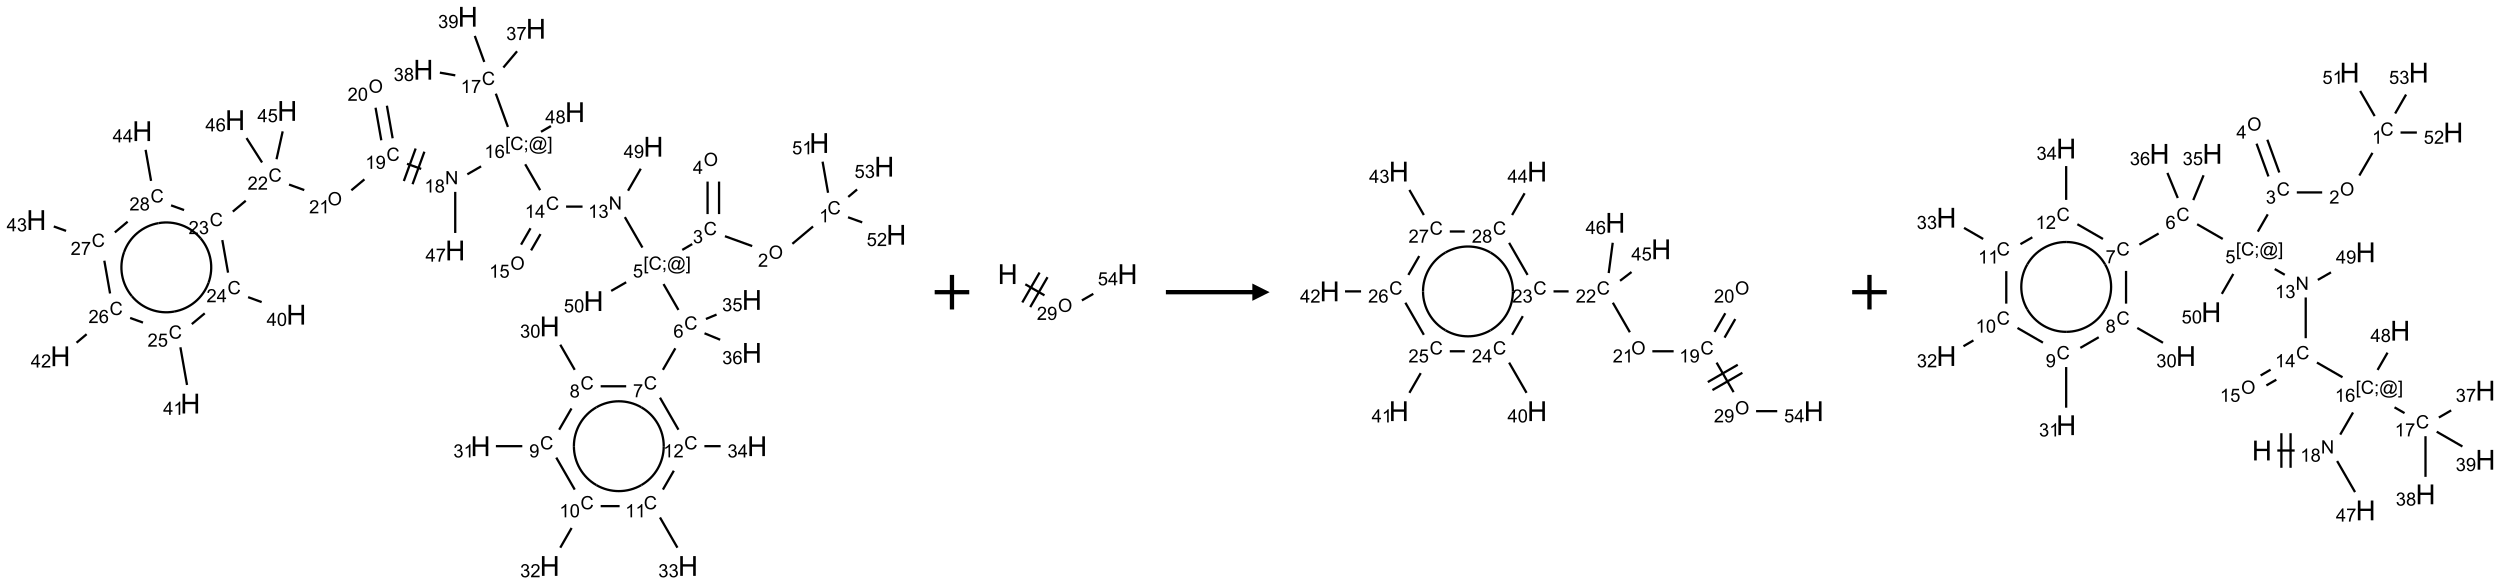 <?xml version="1.0" encoding="UTF-8"?>
<svg xmlns="http://www.w3.org/2000/svg" xmlns:xlink="http://www.w3.org/1999/xlink" width="1446" height="338" viewBox="0 0 1446 338">
<defs>
<g>
<g id="glyph-0-0">
<path d="M 1.332 0 L 1.332 -6.668 L 6.668 -6.668 L 6.668 0 Z M 1.5 -0.168 L 6.5 -0.168 L 6.5 -6.5 L 1.5 -6.5 Z M 1.5 -0.168 "/>
</g>
<g id="glyph-0-1">
<path d="M 6.27 -2.676 L 7.281 -2.422 C 7.07 -1.594 6.688 -0.961 6.137 -0.523 C 5.586 -0.086 4.914 0.129 4.121 0.129 C 3.297 0.129 2.629 -0.039 2.113 -0.371 C 1.598 -0.707 1.203 -1.191 0.934 -1.828 C 0.664 -2.465 0.531 -3.145 0.531 -3.875 C 0.531 -4.672 0.684 -5.363 0.988 -5.957 C 1.293 -6.547 1.723 -6.996 2.285 -7.305 C 2.844 -7.613 3.461 -7.766 4.137 -7.766 C 4.898 -7.766 5.543 -7.57 6.062 -7.184 C 6.582 -6.793 6.945 -6.246 7.152 -5.543 L 6.156 -5.309 C 5.98 -5.863 5.723 -6.266 5.387 -6.52 C 5.051 -6.773 4.625 -6.902 4.113 -6.902 C 3.527 -6.902 3.039 -6.762 2.645 -6.48 C 2.25 -6.199 1.973 -5.82 1.812 -5.348 C 1.652 -4.871 1.574 -4.383 1.574 -3.879 C 1.574 -3.23 1.668 -2.664 1.855 -2.18 C 2.047 -1.695 2.34 -1.332 2.738 -1.094 C 3.137 -0.855 3.57 -0.734 4.035 -0.734 C 4.602 -0.734 5.082 -0.898 5.473 -1.223 C 5.867 -1.551 6.133 -2.035 6.27 -2.676 Z M 6.27 -2.676 "/>
</g>
<g id="glyph-0-2">
<path d="M 3.973 0 L 3.035 0 L 3.035 -5.973 C 2.809 -5.758 2.516 -5.543 2.148 -5.328 C 1.781 -5.113 1.453 -4.953 1.16 -4.844 L 1.16 -5.75 C 1.684 -5.996 2.145 -6.297 2.535 -6.645 C 2.93 -6.996 3.207 -7.336 3.371 -7.668 L 3.973 -7.668 Z M 3.973 0 "/>
</g>
<g id="glyph-0-3">
<path d="M 0.516 -3.719 C 0.516 -4.984 0.855 -5.977 1.535 -6.695 C 2.215 -7.414 3.094 -7.77 4.172 -7.77 C 4.875 -7.77 5.512 -7.602 6.078 -7.266 C 6.645 -6.93 7.074 -6.461 7.371 -5.855 C 7.668 -5.254 7.816 -4.57 7.816 -3.809 C 7.816 -3.035 7.66 -2.34 7.348 -1.73 C 7.035 -1.117 6.594 -0.656 6.02 -0.34 C 5.449 -0.027 4.828 0.129 4.168 0.129 C 3.449 0.129 2.805 -0.043 2.238 -0.391 C 1.672 -0.738 1.246 -1.211 0.953 -1.812 C 0.66 -2.414 0.516 -3.047 0.516 -3.719 Z M 1.559 -3.703 C 1.559 -2.781 1.805 -2.059 2.301 -1.527 C 2.793 -1 3.414 -0.734 4.16 -0.734 C 4.922 -0.734 5.547 -1 6.039 -1.535 C 6.531 -2.07 6.777 -2.828 6.777 -3.812 C 6.777 -4.434 6.672 -4.977 6.461 -5.441 C 6.25 -5.902 5.945 -6.262 5.539 -6.52 C 5.133 -6.773 4.68 -6.902 4.176 -6.902 C 3.461 -6.902 2.848 -6.656 2.332 -6.164 C 1.816 -5.672 1.559 -4.852 1.559 -3.703 Z M 1.559 -3.703 "/>
</g>
<g id="glyph-0-4">
<path d="M 5.371 -0.902 L 5.371 0 L 0.324 0 C 0.316 -0.227 0.352 -0.441 0.434 -0.652 C 0.562 -0.996 0.766 -1.332 1.051 -1.668 C 1.332 -2 1.742 -2.387 2.277 -2.824 C 3.105 -3.504 3.668 -4.043 3.957 -4.441 C 4.25 -4.84 4.395 -5.215 4.395 -5.566 C 4.395 -5.938 4.262 -6.254 3.996 -6.508 C 3.73 -6.762 3.387 -6.891 2.957 -6.891 C 2.508 -6.891 2.145 -6.754 1.875 -6.484 C 1.605 -6.215 1.469 -5.84 1.465 -5.359 L 0.5 -5.457 C 0.566 -6.176 0.812 -6.727 1.246 -7.102 C 1.676 -7.477 2.254 -7.668 2.98 -7.668 C 3.711 -7.668 4.293 -7.465 4.719 -7.059 C 5.145 -6.652 5.359 -6.148 5.359 -5.547 C 5.359 -5.242 5.297 -4.941 5.172 -4.645 C 5.047 -4.352 4.84 -4.039 4.551 -3.715 C 4.262 -3.387 3.777 -2.938 3.105 -2.371 C 2.543 -1.898 2.18 -1.578 2.02 -1.41 C 1.859 -1.242 1.73 -1.07 1.625 -0.902 Z M 5.371 -0.902 "/>
</g>
<g id="glyph-0-5">
<path d="M 0.449 -2.016 L 1.387 -2.141 C 1.492 -1.609 1.676 -1.227 1.934 -0.992 C 2.191 -0.758 2.508 -0.641 2.879 -0.641 C 3.32 -0.641 3.695 -0.793 3.996 -1.098 C 4.301 -1.402 4.453 -1.781 4.453 -2.234 C 4.453 -2.664 4.312 -3.02 4.031 -3.301 C 3.75 -3.578 3.391 -3.719 2.957 -3.719 C 2.781 -3.719 2.562 -3.684 2.297 -3.613 L 2.402 -4.438 C 2.465 -4.43 2.516 -4.426 2.551 -4.426 C 2.949 -4.426 3.312 -4.531 3.629 -4.738 C 3.949 -4.949 4.109 -5.27 4.109 -5.703 C 4.109 -6.047 3.992 -6.332 3.762 -6.559 C 3.527 -6.785 3.227 -6.895 2.859 -6.895 C 2.496 -6.895 2.191 -6.781 1.949 -6.551 C 1.707 -6.324 1.547 -5.98 1.48 -5.52 L 0.543 -5.688 C 0.656 -6.316 0.918 -6.805 1.324 -7.148 C 1.73 -7.492 2.234 -7.668 2.84 -7.668 C 3.254 -7.668 3.641 -7.578 3.988 -7.398 C 4.34 -7.219 4.609 -6.977 4.793 -6.668 C 4.98 -6.359 5.074 -6.031 5.074 -5.684 C 5.074 -5.352 4.984 -5.051 4.809 -4.781 C 4.629 -4.512 4.367 -4.297 4.02 -4.137 C 4.473 -4.031 4.824 -3.816 5.074 -3.488 C 5.324 -3.16 5.449 -2.75 5.449 -2.254 C 5.449 -1.59 5.203 -1.023 4.719 -0.559 C 4.234 -0.098 3.617 0.137 2.875 0.137 C 2.203 0.137 1.648 -0.062 1.207 -0.465 C 0.762 -0.863 0.512 -1.379 0.449 -2.016 Z M 0.449 -2.016 "/>
</g>
<g id="glyph-0-6">
<path d="M 3.449 0 L 3.449 -1.828 L 0.137 -1.828 L 0.137 -2.688 L 3.621 -7.637 L 4.387 -7.637 L 4.387 -2.688 L 5.418 -2.688 L 5.418 -1.828 L 4.387 -1.828 L 4.387 0 Z M 3.449 -2.688 L 3.449 -6.129 L 1.059 -2.688 Z M 3.449 -2.688 "/>
</g>
<g id="glyph-0-7">
<path d="M 0.723 2.121 L 0.723 -7.637 L 2.793 -7.637 L 2.793 -6.859 L 1.66 -6.859 L 1.66 1.344 L 2.793 1.344 L 2.793 2.121 Z M 0.723 2.121 "/>
</g>
<g id="glyph-0-8">
<path d="M 0.949 -4.465 L 0.949 -5.531 L 2.016 -5.531 L 2.016 -4.465 Z M 0.949 0 L 0.949 -1.066 L 2.016 -1.066 L 2.016 0 C 2.016 0.391 1.945 0.711 1.809 0.949 C 1.668 1.191 1.449 1.379 1.145 1.512 L 0.887 1.109 C 1.082 1.023 1.23 0.895 1.324 0.727 C 1.418 0.559 1.469 0.316 1.48 0 Z M 0.949 0 "/>
</g>
<g id="glyph-0-9">
<path d="M 6.047 -0.848 C 5.82 -0.59 5.57 -0.379 5.289 -0.223 C 5.008 -0.062 4.73 0.016 4.449 0.016 C 4.141 0.016 3.84 -0.074 3.547 -0.254 C 3.254 -0.434 3.02 -0.715 2.836 -1.09 C 2.652 -1.465 2.562 -1.875 2.562 -2.324 C 2.562 -2.875 2.703 -3.43 2.988 -3.98 C 3.27 -4.535 3.621 -4.953 4.043 -5.23 C 4.461 -5.508 4.871 -5.645 5.266 -5.645 C 5.566 -5.645 5.855 -5.566 6.129 -5.41 C 6.402 -5.25 6.641 -5.012 6.84 -4.688 L 7.016 -5.496 L 7.949 -5.496 L 7.199 -2 C 7.094 -1.516 7.043 -1.246 7.043 -1.191 C 7.043 -1.098 7.078 -1.02 7.148 -0.949 C 7.219 -0.883 7.305 -0.848 7.406 -0.848 C 7.59 -0.848 7.832 -0.953 8.129 -1.168 C 8.527 -1.445 8.84 -1.816 9.07 -2.285 C 9.301 -2.75 9.418 -3.234 9.418 -3.73 C 9.418 -4.309 9.27 -4.852 8.973 -5.355 C 8.676 -5.859 8.23 -6.262 7.645 -6.562 C 7.055 -6.863 6.406 -7.016 5.691 -7.016 C 4.879 -7.016 4.137 -6.824 3.465 -6.445 C 2.793 -6.066 2.273 -5.52 1.902 -4.809 C 1.535 -4.098 1.348 -3.34 1.348 -2.527 C 1.348 -1.676 1.535 -0.941 1.902 -0.328 C 2.273 0.285 2.809 0.742 3.508 1.035 C 4.207 1.328 4.984 1.473 5.832 1.473 C 6.742 1.473 7.504 1.32 8.121 1.016 C 8.734 0.711 9.195 0.34 9.5 -0.098 L 10.441 -0.098 C 10.266 0.266 9.961 0.637 9.531 1.016 C 9.102 1.395 8.59 1.695 7.996 1.914 C 7.402 2.133 6.688 2.246 5.848 2.246 C 5.078 2.246 4.367 2.145 3.715 1.949 C 3.066 1.75 2.512 1.453 2.051 1.055 C 1.594 0.656 1.25 0.199 1.016 -0.316 C 0.723 -0.973 0.578 -1.684 0.578 -2.441 C 0.578 -3.289 0.75 -4.098 1.098 -4.863 C 1.523 -5.805 2.125 -6.527 2.902 -7.027 C 3.684 -7.527 4.629 -7.777 5.738 -7.777 C 6.602 -7.777 7.375 -7.602 8.059 -7.246 C 8.746 -6.895 9.285 -6.371 9.684 -5.672 C 10.02 -5.07 10.188 -4.418 10.188 -3.715 C 10.188 -2.707 9.832 -1.812 9.125 -1.031 C 8.492 -0.328 7.801 0.02 7.051 0.02 C 6.812 0.02 6.617 -0.016 6.473 -0.09 C 6.324 -0.16 6.215 -0.266 6.145 -0.402 C 6.102 -0.488 6.066 -0.637 6.047 -0.848 Z M 3.527 -2.262 C 3.527 -1.785 3.641 -1.414 3.863 -1.152 C 4.09 -0.887 4.348 -0.754 4.641 -0.754 C 4.836 -0.754 5.039 -0.812 5.254 -0.93 C 5.469 -1.047 5.676 -1.219 5.871 -1.449 C 6.066 -1.676 6.23 -1.969 6.355 -2.32 C 6.48 -2.672 6.543 -3.027 6.543 -3.379 C 6.543 -3.852 6.426 -4.219 6.191 -4.48 C 5.957 -4.738 5.672 -4.871 5.332 -4.871 C 5.109 -4.871 4.902 -4.812 4.707 -4.699 C 4.512 -4.586 4.32 -4.406 4.137 -4.156 C 3.953 -3.906 3.805 -3.602 3.691 -3.246 C 3.582 -2.887 3.527 -2.559 3.527 -2.262 Z M 3.527 -2.262 "/>
</g>
<g id="glyph-0-10">
<path d="M 2.27 2.121 L 0.203 2.121 L 0.203 1.344 L 1.332 1.344 L 1.332 -6.859 L 0.203 -6.859 L 0.203 -7.637 L 2.27 -7.637 Z M 2.27 2.121 "/>
</g>
<g id="glyph-0-11">
<path d="M 0.441 -2 L 1.426 -2.082 C 1.5 -1.605 1.668 -1.242 1.934 -1.004 C 2.199 -0.762 2.52 -0.641 2.895 -0.641 C 3.348 -0.641 3.73 -0.812 4.043 -1.152 C 4.355 -1.492 4.512 -1.941 4.512 -2.504 C 4.512 -3.039 4.359 -3.461 4.059 -3.77 C 3.758 -4.078 3.367 -4.234 2.879 -4.234 C 2.578 -4.234 2.305 -4.164 2.062 -4.027 C 1.82 -3.891 1.629 -3.715 1.488 -3.496 L 0.609 -3.609 L 1.348 -7.531 L 5.145 -7.531 L 5.145 -6.637 L 2.098 -6.637 L 1.688 -4.582 C 2.145 -4.902 2.625 -5.062 3.129 -5.062 C 3.797 -5.062 4.359 -4.832 4.816 -4.371 C 5.277 -3.91 5.504 -3.312 5.504 -2.59 C 5.504 -1.898 5.305 -1.301 4.902 -0.797 C 4.41 -0.18 3.742 0.129 2.895 0.129 C 2.199 0.129 1.633 -0.062 1.195 -0.453 C 0.758 -0.844 0.504 -1.359 0.441 -2 Z M 0.441 -2 "/>
</g>
<g id="glyph-0-12">
<path d="M 5.309 -5.766 L 4.375 -5.691 C 4.293 -6.059 4.172 -6.328 4.02 -6.496 C 3.766 -6.762 3.453 -6.895 3.082 -6.895 C 2.785 -6.895 2.523 -6.812 2.297 -6.645 C 2 -6.43 1.77 -6.117 1.598 -5.703 C 1.43 -5.289 1.34 -4.703 1.332 -3.938 C 1.559 -4.281 1.836 -4.535 2.16 -4.703 C 2.488 -4.871 2.828 -4.953 3.188 -4.953 C 3.812 -4.953 4.344 -4.723 4.785 -4.262 C 5.223 -3.801 5.441 -3.207 5.441 -2.48 C 5.441 -2 5.34 -1.555 5.133 -1.145 C 4.926 -0.73 4.641 -0.418 4.281 -0.199 C 3.922 0.02 3.512 0.129 3.051 0.129 C 2.27 0.129 1.633 -0.156 1.141 -0.73 C 0.648 -1.305 0.402 -2.254 0.402 -3.574 C 0.402 -5.051 0.672 -6.121 1.219 -6.793 C 1.695 -7.375 2.336 -7.668 3.141 -7.668 C 3.742 -7.668 4.234 -7.5 4.617 -7.16 C 5 -6.824 5.23 -6.359 5.309 -5.766 Z M 1.48 -2.473 C 1.48 -2.152 1.547 -1.844 1.684 -1.547 C 1.82 -1.25 2.016 -1.027 2.262 -0.871 C 2.508 -0.719 2.766 -0.641 3.035 -0.641 C 3.434 -0.641 3.773 -0.801 4.059 -1.121 C 4.344 -1.441 4.484 -1.875 4.484 -2.422 C 4.484 -2.949 4.344 -3.367 4.062 -3.668 C 3.781 -3.973 3.426 -4.125 3 -4.125 C 2.578 -4.125 2.219 -3.973 1.922 -3.668 C 1.625 -3.363 1.48 -2.969 1.48 -2.473 Z M 1.48 -2.473 "/>
</g>
<g id="glyph-0-13">
<path d="M 0.504 -6.637 L 0.504 -7.535 L 5.449 -7.535 L 5.449 -6.809 C 4.961 -6.289 4.48 -5.602 4.004 -4.746 C 3.527 -3.887 3.156 -3.004 2.895 -2.098 C 2.707 -1.461 2.59 -0.762 2.535 0 L 1.574 0 C 1.582 -0.602 1.703 -1.328 1.926 -2.176 C 2.152 -3.027 2.477 -3.848 2.898 -4.637 C 3.32 -5.426 3.77 -6.094 4.246 -6.637 Z M 0.504 -6.637 "/>
</g>
<g id="glyph-0-14">
<path d="M 1.887 -4.141 C 1.496 -4.281 1.207 -4.484 1.02 -4.75 C 0.832 -5.016 0.738 -5.328 0.738 -5.699 C 0.738 -6.254 0.938 -6.719 1.34 -7.098 C 1.738 -7.477 2.27 -7.668 2.934 -7.668 C 3.598 -7.668 4.137 -7.473 4.543 -7.086 C 4.949 -6.699 5.152 -6.227 5.152 -5.672 C 5.152 -5.316 5.059 -5.008 4.871 -4.746 C 4.688 -4.484 4.406 -4.281 4.027 -4.141 C 4.496 -3.988 4.852 -3.742 5.098 -3.402 C 5.34 -3.062 5.465 -2.656 5.465 -2.184 C 5.465 -1.531 5.234 -0.98 4.77 -0.535 C 4.309 -0.09 3.703 0.129 2.949 0.129 C 2.195 0.129 1.586 -0.094 1.125 -0.539 C 0.664 -0.984 0.434 -1.543 0.434 -2.207 C 0.434 -2.703 0.559 -3.121 0.809 -3.457 C 1.062 -3.793 1.422 -4.02 1.887 -4.141 Z M 1.699 -5.73 C 1.699 -5.367 1.812 -5.074 2.047 -4.844 C 2.281 -4.613 2.582 -4.5 2.953 -4.5 C 3.312 -4.5 3.609 -4.613 3.84 -4.84 C 4.07 -5.066 4.188 -5.348 4.188 -5.676 C 4.188 -6.02 4.07 -6.309 3.832 -6.543 C 3.594 -6.777 3.297 -6.895 2.941 -6.895 C 2.586 -6.895 2.289 -6.781 2.051 -6.551 C 1.816 -6.324 1.699 -6.047 1.699 -5.73 Z M 1.395 -2.203 C 1.395 -1.938 1.461 -1.676 1.586 -1.426 C 1.711 -1.176 1.902 -0.984 2.152 -0.848 C 2.402 -0.711 2.672 -0.641 2.957 -0.641 C 3.406 -0.641 3.777 -0.785 4.066 -1.074 C 4.359 -1.363 4.504 -1.727 4.504 -2.172 C 4.504 -2.625 4.355 -2.996 4.055 -3.293 C 3.754 -3.586 3.379 -3.734 2.926 -3.734 C 2.484 -3.734 2.121 -3.59 1.832 -3.297 C 1.543 -3.004 1.395 -2.641 1.395 -2.203 Z M 1.395 -2.203 "/>
</g>
<g id="glyph-0-15">
<path d="M 0.441 -3.766 C 0.441 -4.668 0.535 -5.395 0.723 -5.945 C 0.906 -6.496 1.184 -6.922 1.551 -7.219 C 1.918 -7.516 2.375 -7.668 2.934 -7.668 C 3.344 -7.668 3.703 -7.586 4.012 -7.418 C 4.32 -7.254 4.574 -7.016 4.777 -6.707 C 4.977 -6.395 5.137 -6.016 5.25 -5.57 C 5.363 -5.125 5.422 -4.523 5.422 -3.766 C 5.422 -2.871 5.328 -2.148 5.145 -1.598 C 4.961 -1.047 4.688 -0.621 4.32 -0.32 C 3.953 -0.02 3.492 0.129 2.934 0.129 C 2.195 0.129 1.617 -0.133 1.199 -0.66 C 0.695 -1.297 0.441 -2.332 0.441 -3.766 Z M 1.406 -3.766 C 1.406 -2.512 1.555 -1.68 1.848 -1.262 C 2.141 -0.848 2.5 -0.641 2.934 -0.641 C 3.363 -0.641 3.727 -0.848 4.02 -1.266 C 4.312 -1.684 4.457 -2.516 4.457 -3.766 C 4.457 -5.023 4.312 -5.859 4.02 -6.27 C 3.727 -6.684 3.359 -6.891 2.922 -6.891 C 2.492 -6.891 2.148 -6.707 1.891 -6.344 C 1.566 -5.879 1.406 -5.02 1.406 -3.766 Z M 1.406 -3.766 "/>
</g>
<g id="glyph-0-16">
<path d="M 0.582 -1.766 L 1.484 -1.848 C 1.562 -1.426 1.707 -1.117 1.922 -0.926 C 2.137 -0.734 2.414 -0.641 2.75 -0.641 C 3.039 -0.641 3.289 -0.707 3.508 -0.84 C 3.727 -0.973 3.902 -1.148 4.043 -1.367 C 4.18 -1.586 4.297 -1.887 4.391 -2.262 C 4.484 -2.637 4.531 -3.016 4.531 -3.406 C 4.531 -3.449 4.531 -3.512 4.527 -3.594 C 4.34 -3.297 4.082 -3.055 3.758 -2.867 C 3.434 -2.68 3.082 -2.59 2.703 -2.59 C 2.07 -2.59 1.535 -2.816 1.098 -3.277 C 0.66 -3.734 0.441 -4.34 0.441 -5.09 C 0.441 -5.863 0.672 -6.484 1.129 -6.957 C 1.586 -7.43 2.156 -7.668 2.844 -7.668 C 3.34 -7.668 3.793 -7.531 4.207 -7.266 C 4.617 -7 4.93 -6.617 5.145 -6.121 C 5.355 -5.629 5.465 -4.91 5.465 -3.973 C 5.465 -2.996 5.359 -2.223 5.145 -1.645 C 4.934 -1.066 4.617 -0.625 4.199 -0.324 C 3.781 -0.02 3.293 0.129 2.73 0.129 C 2.133 0.129 1.645 -0.035 1.266 -0.367 C 0.887 -0.699 0.66 -1.164 0.582 -1.766 Z M 4.422 -5.137 C 4.422 -5.676 4.277 -6.102 3.992 -6.418 C 3.707 -6.734 3.359 -6.891 2.957 -6.891 C 2.543 -6.891 2.18 -6.719 1.871 -6.379 C 1.562 -6.039 1.406 -5.598 1.406 -5.059 C 1.406 -4.57 1.555 -4.176 1.848 -3.871 C 2.141 -3.566 2.5 -3.418 2.934 -3.418 C 3.367 -3.418 3.723 -3.57 4.004 -3.871 C 4.281 -4.176 4.422 -4.598 4.422 -5.137 Z M 4.422 -5.137 "/>
</g>
<g id="glyph-0-17">
<path d="M 0.812 0 L 0.812 -7.637 L 1.848 -7.637 L 5.859 -1.641 L 5.859 -7.637 L 6.828 -7.637 L 6.828 0 L 5.793 0 L 1.781 -6 L 1.781 0 Z M 0.812 0 "/>
</g>
<g id="glyph-1-0">
<path d="M 2 0 L 2 -10 L 10 -10 L 10 0 Z M 2.25 -0.25 L 9.75 -0.25 L 9.75 -9.75 L 2.25 -9.75 Z M 2.25 -0.25 "/>
</g>
<g id="glyph-1-1">
<path d="M 1.281 0 L 1.281 -11.453 L 2.797 -11.453 L 2.797 -6.75 L 8.75 -6.75 L 8.75 -11.453 L 10.266 -11.453 L 10.266 0 L 8.75 0 L 8.75 -5.398 L 2.797 -5.398 L 2.797 0 Z M 1.281 0 "/>
</g>
</g>
</defs>
<path fill="none" stroke-width="0.033" stroke-linecap="butt" stroke-linejoin="miter" stroke="rgb(0%, 0%, 0%)" stroke-opacity="1" stroke-miterlimit="10" d="M 11.231 3.032 L 10.932 3.283 " transform="matrix(40, 0, 0, 40, 21.022, 9.703)"/>
<path fill="none" stroke-width="0.033" stroke-linecap="butt" stroke-linejoin="miter" stroke="rgb(0%, 0%, 0%)" stroke-opacity="1" stroke-miterlimit="10" d="M 10.351 3.316 L 9.957 3.173 " transform="matrix(40, 0, 0, 40, 21.022, 9.703)"/>
<path fill="none" stroke-width="0.033" stroke-linecap="butt" stroke-linejoin="miter" stroke="rgb(0%, 0%, 0%)" stroke-opacity="1" stroke-miterlimit="10" d="M 9.872 2.853 L 9.872 2.383 " transform="matrix(40, 0, 0, 40, 21.022, 9.703)"/>
<path fill="none" stroke-width="0.033" stroke-linecap="butt" stroke-linejoin="miter" stroke="rgb(0%, 0%, 0%)" stroke-opacity="1" stroke-miterlimit="10" d="M 9.706 2.853 L 9.706 2.383 " transform="matrix(40, 0, 0, 40, 21.022, 9.703)"/>
<path fill="none" stroke-width="0.033" stroke-linecap="butt" stroke-linejoin="miter" stroke="rgb(0%, 0%, 0%)" stroke-opacity="1" stroke-miterlimit="10" d="M 9.484 3.287 L 9.34 3.371 " transform="matrix(40, 0, 0, 40, 21.022, 9.703)"/>
<path fill="none" stroke-width="0.033" stroke-linecap="butt" stroke-linejoin="miter" stroke="rgb(0%, 0%, 0%)" stroke-opacity="1" stroke-miterlimit="10" d="M 9.069 3.865 L 9.285 4.239 " transform="matrix(40, 0, 0, 40, 21.022, 9.703)"/>
<path fill="none" stroke-width="0.033" stroke-linecap="butt" stroke-linejoin="miter" stroke="rgb(0%, 0%, 0%)" stroke-opacity="1" stroke-miterlimit="10" d="M 9.24 4.794 L 9.06 5.105 " transform="matrix(40, 0, 0, 40, 21.022, 9.703)"/>
<path fill="none" stroke-width="0.033" stroke-linecap="butt" stroke-linejoin="miter" stroke="rgb(0%, 0%, 0%)" stroke-opacity="1" stroke-miterlimit="10" d="M 8.529 5.343 L 8.16 5.343 " transform="matrix(40, 0, 0, 40, 21.022, 9.703)"/>
<path fill="none" stroke-width="0.033" stroke-linecap="butt" stroke-linejoin="miter" stroke="rgb(0%, 0%, 0%)" stroke-opacity="1" stroke-miterlimit="10" d="M 7.785 5.105 L 7.576 4.742 " transform="matrix(40, 0, 0, 40, 21.022, 9.703)"/>
<path fill="none" stroke-width="0.033" stroke-linecap="butt" stroke-linejoin="miter" stroke="rgb(0%, 0%, 0%)" stroke-opacity="1" stroke-miterlimit="10" d="M 7.738 5.664 L 7.56 5.971 " transform="matrix(40, 0, 0, 40, 21.022, 9.703)"/>
<path fill="none" stroke-width="0.033" stroke-linecap="butt" stroke-linejoin="miter" stroke="rgb(0%, 0%, 0%)" stroke-opacity="1" stroke-miterlimit="10" d="M 7.027 6.209 L 6.645 6.209 " transform="matrix(40, 0, 0, 40, 21.022, 9.703)"/>
<path fill="none" stroke-width="0.033" stroke-linecap="butt" stroke-linejoin="miter" stroke="rgb(0%, 0%, 0%)" stroke-opacity="1" stroke-miterlimit="10" d="M 7.518 6.374 L 7.785 6.837 " transform="matrix(40, 0, 0, 40, 21.022, 9.703)"/>
<path fill="none" stroke-width="0.033" stroke-linecap="butt" stroke-linejoin="miter" stroke="rgb(0%, 0%, 0%)" stroke-opacity="1" stroke-miterlimit="10" d="M 7.74 7.392 L 7.576 7.677 " transform="matrix(40, 0, 0, 40, 21.022, 9.703)"/>
<path fill="none" stroke-width="0.033" stroke-linecap="butt" stroke-linejoin="miter" stroke="rgb(0%, 0%, 0%)" stroke-opacity="1" stroke-miterlimit="10" d="M 8.16 7.076 L 8.434 7.076 " transform="matrix(40, 0, 0, 40, 21.022, 9.703)"/>
<path fill="none" stroke-width="0.033" stroke-linecap="butt" stroke-linejoin="miter" stroke="rgb(0%, 0%, 0%)" stroke-opacity="1" stroke-miterlimit="10" d="M 9.018 7.24 L 9.27 7.677 " transform="matrix(40, 0, 0, 40, 21.022, 9.703)"/>
<path fill="none" stroke-width="0.033" stroke-linecap="butt" stroke-linejoin="miter" stroke="rgb(0%, 0%, 0%)" stroke-opacity="1" stroke-miterlimit="10" d="M 9.06 6.837 L 9.218 6.564 " transform="matrix(40, 0, 0, 40, 21.022, 9.703)"/>
<path fill="none" stroke-width="0.033" stroke-linecap="butt" stroke-linejoin="miter" stroke="rgb(0%, 0%, 0%)" stroke-opacity="1" stroke-miterlimit="10" d="M 9.285 5.971 L 9.018 5.508 " transform="matrix(40, 0, 0, 40, 21.022, 9.703)"/>
<path fill="none" stroke-width="0.033" stroke-linecap="butt" stroke-linejoin="miter" stroke="rgb(0%, 0%, 0%)" stroke-opacity="1" stroke-miterlimit="10" d="M 9.66 6.209 L 9.895 6.209 " transform="matrix(40, 0, 0, 40, 21.022, 9.703)"/>
<path fill="none" stroke-width="0.033" stroke-linecap="butt" stroke-linejoin="miter" stroke="rgb(0%, 0%, 0%)" stroke-opacity="1" stroke-miterlimit="10" d="M 9.682 4.37 L 9.836 4.306 " transform="matrix(40, 0, 0, 40, 21.022, 9.703)"/>
<path fill="none" stroke-width="0.033" stroke-linecap="butt" stroke-linejoin="miter" stroke="rgb(0%, 0%, 0%)" stroke-opacity="1" stroke-miterlimit="10" d="M 9.662 4.577 L 9.888 4.67 " transform="matrix(40, 0, 0, 40, 21.022, 9.703)"/>
<path fill="none" stroke-width="0.033" stroke-linecap="butt" stroke-linejoin="miter" stroke="rgb(0%, 0%, 0%)" stroke-opacity="1" stroke-miterlimit="10" d="M 8.764 3.337 L 8.51 2.897 " transform="matrix(40, 0, 0, 40, 21.022, 9.703)"/>
<path fill="none" stroke-width="0.033" stroke-linecap="butt" stroke-linejoin="miter" stroke="rgb(0%, 0%, 0%)" stroke-opacity="1" stroke-miterlimit="10" d="M 7.898 2.745 L 7.66 2.745 " transform="matrix(40, 0, 0, 40, 21.022, 9.703)"/>
<path fill="none" stroke-width="0.033" stroke-linecap="butt" stroke-linejoin="miter" stroke="rgb(0%, 0%, 0%)" stroke-opacity="1" stroke-miterlimit="10" d="M 7.146 3.058 L 7.009 3.295 " transform="matrix(40, 0, 0, 40, 21.022, 9.703)"/>
<path fill="none" stroke-width="0.033" stroke-linecap="butt" stroke-linejoin="miter" stroke="rgb(0%, 0%, 0%)" stroke-opacity="1" stroke-miterlimit="10" d="M 7.29 3.142 L 7.154 3.378 " transform="matrix(40, 0, 0, 40, 21.022, 9.703)"/>
<path fill="none" stroke-width="0.033" stroke-linecap="butt" stroke-linejoin="miter" stroke="rgb(0%, 0%, 0%)" stroke-opacity="1" stroke-miterlimit="10" d="M 7.285 2.507 L 7.069 2.133 " transform="matrix(40, 0, 0, 40, 21.022, 9.703)"/>
<path fill="none" stroke-width="0.033" stroke-linecap="butt" stroke-linejoin="miter" stroke="rgb(0%, 0%, 0%)" stroke-opacity="1" stroke-miterlimit="10" d="M 6.819 1.593 L 6.644 1.112 " transform="matrix(40, 0, 0, 40, 21.022, 9.703)"/>
<path fill="none" stroke-width="0.033" stroke-linecap="butt" stroke-linejoin="miter" stroke="rgb(0%, 0%, 0%)" stroke-opacity="1" stroke-miterlimit="10" d="M 6.753 0.734 L 6.951 0.499 " transform="matrix(40, 0, 0, 40, 21.022, 9.703)"/>
<path fill="none" stroke-width="0.033" stroke-linecap="butt" stroke-linejoin="miter" stroke="rgb(0%, 0%, 0%)" stroke-opacity="1" stroke-miterlimit="10" d="M 6.058 0.847 L 5.835 0.808 " transform="matrix(40, 0, 0, 40, 21.022, 9.703)"/>
<path fill="none" stroke-width="0.033" stroke-linecap="butt" stroke-linejoin="miter" stroke="rgb(0%, 0%, 0%)" stroke-opacity="1" stroke-miterlimit="10" d="M 6.477 0.653 L 6.34 0.277 " transform="matrix(40, 0, 0, 40, 21.022, 9.703)"/>
<path fill="none" stroke-width="0.033" stroke-linecap="butt" stroke-linejoin="miter" stroke="rgb(0%, 0%, 0%)" stroke-opacity="1" stroke-miterlimit="10" d="M 6.431 2.163 L 6.232 2.278 " transform="matrix(40, 0, 0, 40, 21.022, 9.703)"/>
<path fill="none" stroke-width="0.033" stroke-linecap="butt" stroke-linejoin="miter" stroke="rgb(0%, 0%, 0%)" stroke-opacity="1" stroke-miterlimit="10" d="M 5.565 2.2 L 5.36 2.126 " transform="matrix(40, 0, 0, 40, 21.022, 9.703)"/>
<path fill="none" stroke-width="0.033" stroke-linecap="butt" stroke-linejoin="miter" stroke="rgb(0%, 0%, 0%)" stroke-opacity="1" stroke-miterlimit="10" d="M 5.485 1.905 L 5.314 2.375 " transform="matrix(40, 0, 0, 40, 21.022, 9.703)"/>
<path fill="none" stroke-width="0.033" stroke-linecap="butt" stroke-linejoin="miter" stroke="rgb(0%, 0%, 0%)" stroke-opacity="1" stroke-miterlimit="10" d="M 5.611 1.951 L 5.44 2.421 " transform="matrix(40, 0, 0, 40, 21.022, 9.703)"/>
<path fill="none" stroke-width="0.033" stroke-linecap="butt" stroke-linejoin="miter" stroke="rgb(0%, 0%, 0%)" stroke-opacity="1" stroke-miterlimit="10" d="M 5.152 1.757 L 5.069 1.286 " transform="matrix(40, 0, 0, 40, 21.022, 9.703)"/>
<path fill="none" stroke-width="0.033" stroke-linecap="butt" stroke-linejoin="miter" stroke="rgb(0%, 0%, 0%)" stroke-opacity="1" stroke-miterlimit="10" d="M 4.988 1.786 L 4.905 1.315 " transform="matrix(40, 0, 0, 40, 21.022, 9.703)"/>
<path fill="none" stroke-width="0.033" stroke-linecap="butt" stroke-linejoin="miter" stroke="rgb(0%, 0%, 0%)" stroke-opacity="1" stroke-miterlimit="10" d="M 4.744 2.351 L 4.555 2.509 " transform="matrix(40, 0, 0, 40, 21.022, 9.703)"/>
<path fill="none" stroke-width="0.033" stroke-linecap="butt" stroke-linejoin="miter" stroke="rgb(0%, 0%, 0%)" stroke-opacity="1" stroke-miterlimit="10" d="M 3.874 2.506 L 3.654 2.426 " transform="matrix(40, 0, 0, 40, 21.022, 9.703)"/>
<path fill="none" stroke-width="0.033" stroke-linecap="butt" stroke-linejoin="miter" stroke="rgb(0%, 0%, 0%)" stroke-opacity="1" stroke-miterlimit="10" d="M 3.028 2.66 L 2.841 2.817 " transform="matrix(40, 0, 0, 40, 21.022, 9.703)"/>
<path fill="none" stroke-width="0.033" stroke-linecap="butt" stroke-linejoin="miter" stroke="rgb(0%, 0%, 0%)" stroke-opacity="1" stroke-miterlimit="10" d="M 2.689 3.229 L 2.772 3.7 " transform="matrix(40, 0, 0, 40, 21.022, 9.703)"/>
<path fill="none" stroke-width="0.033" stroke-linecap="butt" stroke-linejoin="miter" stroke="rgb(0%, 0%, 0%)" stroke-opacity="1" stroke-miterlimit="10" d="M 3.062 4.054 L 3.258 4.126 " transform="matrix(40, 0, 0, 40, 21.022, 9.703)"/>
<path fill="none" stroke-width="0.033" stroke-linecap="butt" stroke-linejoin="miter" stroke="rgb(0%, 0%, 0%)" stroke-opacity="1" stroke-miterlimit="10" d="M 2.435 4.288 L 2.248 4.444 " transform="matrix(40, 0, 0, 40, 21.022, 9.703)"/>
<path fill="none" stroke-width="0.033" stroke-linecap="butt" stroke-linejoin="miter" stroke="rgb(0%, 0%, 0%)" stroke-opacity="1" stroke-miterlimit="10" d="M 2.083 4.779 L 2.179 5.324 " transform="matrix(40, 0, 0, 40, 21.022, 9.703)"/>
<path fill="none" stroke-width="0.033" stroke-linecap="butt" stroke-linejoin="miter" stroke="rgb(0%, 0%, 0%)" stroke-opacity="1" stroke-miterlimit="10" d="M 1.542 4.422 L 1.356 4.355 " transform="matrix(40, 0, 0, 40, 21.022, 9.703)"/>
<path fill="none" stroke-width="0.033" stroke-linecap="butt" stroke-linejoin="miter" stroke="rgb(0%, 0%, 0%)" stroke-opacity="1" stroke-miterlimit="10" d="M 0.727 4.59 L 0.581 4.713 " transform="matrix(40, 0, 0, 40, 21.022, 9.703)"/>
<path fill="none" stroke-width="0.033" stroke-linecap="butt" stroke-linejoin="miter" stroke="rgb(0%, 0%, 0%)" stroke-opacity="1" stroke-miterlimit="10" d="M 1.066 4.001 L 0.983 3.527 " transform="matrix(40, 0, 0, 40, 21.022, 9.703)"/>
<path fill="none" stroke-width="0.033" stroke-linecap="butt" stroke-linejoin="miter" stroke="rgb(0%, 0%, 0%)" stroke-opacity="1" stroke-miterlimit="10" d="M 0.43 3.096 L 0.252 3.032 " transform="matrix(40, 0, 0, 40, 21.022, 9.703)"/>
<path fill="none" stroke-width="0.033" stroke-linecap="butt" stroke-linejoin="miter" stroke="rgb(0%, 0%, 0%)" stroke-opacity="1" stroke-miterlimit="10" d="M 1.135 3.118 L 1.32 2.963 " transform="matrix(40, 0, 0, 40, 21.022, 9.703)"/>
<path fill="none" stroke-width="0.033" stroke-linecap="butt" stroke-linejoin="miter" stroke="rgb(0%, 0%, 0%)" stroke-opacity="1" stroke-miterlimit="10" d="M 1.948 2.727 L 2.136 2.795 " transform="matrix(40, 0, 0, 40, 21.022, 9.703)"/>
<path fill="none" stroke-width="0.033" stroke-linecap="butt" stroke-linejoin="miter" stroke="rgb(0%, 0%, 0%)" stroke-opacity="1" stroke-miterlimit="10" d="M 1.659 2.373 L 1.58 1.924 " transform="matrix(40, 0, 0, 40, 21.022, 9.703)"/>
<path fill="none" stroke-width="0.033" stroke-linecap="butt" stroke-linejoin="miter" stroke="rgb(0%, 0%, 0%)" stroke-opacity="1" stroke-miterlimit="10" d="M 3.473 2.06 L 3.562 1.657 " transform="matrix(40, 0, 0, 40, 21.022, 9.703)"/>
<path fill="none" stroke-width="0.033" stroke-linecap="butt" stroke-linejoin="miter" stroke="rgb(0%, 0%, 0%)" stroke-opacity="1" stroke-miterlimit="10" d="M 3.264 2.107 L 3.039 1.754 " transform="matrix(40, 0, 0, 40, 21.022, 9.703)"/>
<path fill="none" stroke-width="0.033" stroke-linecap="butt" stroke-linejoin="miter" stroke="rgb(0%, 0%, 0%)" stroke-opacity="1" stroke-miterlimit="10" d="M 6.057 2.532 L 6.057 3.126 " transform="matrix(40, 0, 0, 40, 21.022, 9.703)"/>
<path fill="none" stroke-width="0.033" stroke-linecap="butt" stroke-linejoin="miter" stroke="rgb(0%, 0%, 0%)" stroke-opacity="1" stroke-miterlimit="10" d="M 7.297 1.663 L 7.441 1.58 " transform="matrix(40, 0, 0, 40, 21.022, 9.703)"/>
<path fill="none" stroke-width="0.033" stroke-linecap="butt" stroke-linejoin="miter" stroke="rgb(0%, 0%, 0%)" stroke-opacity="1" stroke-miterlimit="10" d="M 8.556 2.515 L 8.74 2.197 " transform="matrix(40, 0, 0, 40, 21.022, 9.703)"/>
<path fill="none" stroke-width="0.033" stroke-linecap="butt" stroke-linejoin="miter" stroke="rgb(0%, 0%, 0%)" stroke-opacity="1" stroke-miterlimit="10" d="M 8.529 3.839 L 8.312 3.964 " transform="matrix(40, 0, 0, 40, 21.022, 9.703)"/>
<path fill="none" stroke-width="0.033" stroke-linecap="butt" stroke-linejoin="miter" stroke="rgb(0%, 0%, 0%)" stroke-opacity="1" stroke-miterlimit="10" d="M 11.448 2.545 L 11.369 2.095 " transform="matrix(40, 0, 0, 40, 21.022, 9.703)"/>
<path fill="none" stroke-width="0.033" stroke-linecap="butt" stroke-linejoin="miter" stroke="rgb(0%, 0%, 0%)" stroke-opacity="1" stroke-miterlimit="10" d="M 11.737 2.899 L 11.942 2.973 " transform="matrix(40, 0, 0, 40, 21.022, 9.703)"/>
<path fill="none" stroke-width="0.033" stroke-linecap="butt" stroke-linejoin="miter" stroke="rgb(0%, 0%, 0%)" stroke-opacity="1" stroke-miterlimit="10" d="M 11.74 2.605 L 11.868 2.497 " transform="matrix(40, 0, 0, 40, 21.022, 9.703)"/>
<path fill="none" stroke-width="0.033" stroke-linecap="butt" stroke-linejoin="miter" stroke="rgb(0%, 0%, 0%)" stroke-opacity="1" stroke-miterlimit="10" d="M 8.098 5.647 C 8.299 5.531 8.547 5.531 8.748 5.647 " transform="matrix(40, 0, 0, 40, 21.022, 9.703)"/>
<path fill="none" stroke-width="0.033" stroke-linecap="butt" stroke-linejoin="miter" stroke="rgb(0%, 0%, 0%)" stroke-opacity="1" stroke-miterlimit="10" d="M 7.773 6.209 C 7.773 5.977 7.897 5.763 8.098 5.647 " transform="matrix(40, 0, 0, 40, 21.022, 9.703)"/>
<path fill="none" stroke-width="0.033" stroke-linecap="butt" stroke-linejoin="miter" stroke="rgb(0%, 0%, 0%)" stroke-opacity="1" stroke-miterlimit="10" d="M 8.098 6.772 C 7.897 6.656 7.773 6.442 7.773 6.209 " transform="matrix(40, 0, 0, 40, 21.022, 9.703)"/>
<path fill="none" stroke-width="0.033" stroke-linecap="butt" stroke-linejoin="miter" stroke="rgb(0%, 0%, 0%)" stroke-opacity="1" stroke-miterlimit="10" d="M 8.748 6.772 C 8.547 6.888 8.299 6.888 8.098 6.772 " transform="matrix(40, 0, 0, 40, 21.022, 9.703)"/>
<path fill="none" stroke-width="0.033" stroke-linecap="butt" stroke-linejoin="miter" stroke="rgb(0%, 0%, 0%)" stroke-opacity="1" stroke-miterlimit="10" d="M 9.072 6.209 C 9.072 6.442 8.949 6.656 8.748 6.772 " transform="matrix(40, 0, 0, 40, 21.022, 9.703)"/>
<path fill="none" stroke-width="0.033" stroke-linecap="butt" stroke-linejoin="miter" stroke="rgb(0%, 0%, 0%)" stroke-opacity="1" stroke-miterlimit="10" d="M 8.748 5.647 C 8.949 5.763 9.072 5.977 9.072 6.209 " transform="matrix(40, 0, 0, 40, 21.022, 9.703)"/>
<path fill="none" stroke-width="0.033" stroke-linecap="butt" stroke-linejoin="miter" stroke="rgb(0%, 0%, 0%)" stroke-opacity="1" stroke-miterlimit="10" d="M 2.377 3.206 C 2.526 3.384 2.569 3.628 2.49 3.846 " transform="matrix(40, 0, 0, 40, 21.022, 9.703)"/>
<path fill="none" stroke-width="0.033" stroke-linecap="butt" stroke-linejoin="miter" stroke="rgb(0%, 0%, 0%)" stroke-opacity="1" stroke-miterlimit="10" d="M 1.767 2.984 C 1.995 2.944 2.228 3.028 2.377 3.206 " transform="matrix(40, 0, 0, 40, 21.022, 9.703)"/>
<path fill="none" stroke-width="0.033" stroke-linecap="butt" stroke-linejoin="miter" stroke="rgb(0%, 0%, 0%)" stroke-opacity="1" stroke-miterlimit="10" d="M 1.269 3.402 C 1.348 3.183 1.538 3.024 1.767 2.984 " transform="matrix(40, 0, 0, 40, 21.022, 9.703)"/>
<path fill="none" stroke-width="0.033" stroke-linecap="butt" stroke-linejoin="miter" stroke="rgb(0%, 0%, 0%)" stroke-opacity="1" stroke-miterlimit="10" d="M 1.382 4.041 C 1.233 3.863 1.19 3.62 1.269 3.402 " transform="matrix(40, 0, 0, 40, 21.022, 9.703)"/>
<path fill="none" stroke-width="0.033" stroke-linecap="butt" stroke-linejoin="miter" stroke="rgb(0%, 0%, 0%)" stroke-opacity="1" stroke-miterlimit="10" d="M 1.992 4.263 C 1.764 4.304 1.531 4.219 1.382 4.041 " transform="matrix(40, 0, 0, 40, 21.022, 9.703)"/>
<path fill="none" stroke-width="0.033" stroke-linecap="butt" stroke-linejoin="miter" stroke="rgb(0%, 0%, 0%)" stroke-opacity="1" stroke-miterlimit="10" d="M 2.49 3.846 C 2.41 4.064 2.221 4.223 1.992 4.263 " transform="matrix(40, 0, 0, 40, 21.022, 9.703)"/>
<g fill="rgb(0%, 0%, 0%)" fill-opacity="1">
<use xlink:href="#glyph-0-1" x="478.59" y="123.977"/>
</g>
<g fill="rgb(0%, 0%, 0%)" fill-opacity="1">
<use xlink:href="#glyph-0-2" x="473.812" y="128.609"/>
</g>
<g fill="rgb(0%, 0%, 0%)" fill-opacity="1">
<use xlink:href="#glyph-0-3" x="444.59" y="149.691"/>
</g>
<g fill="rgb(0%, 0%, 0%)" fill-opacity="1">
<use xlink:href="#glyph-0-4" x="438.402" y="154.32"/>
</g>
<g fill="rgb(0%, 0%, 0%)" fill-opacity="1">
<use xlink:href="#glyph-0-1" x="406.988" y="136.004"/>
</g>
<g fill="rgb(0%, 0%, 0%)" fill-opacity="1">
<use xlink:href="#glyph-0-5" x="400.734" y="140.641"/>
</g>
<g fill="rgb(0%, 0%, 0%)" fill-opacity="1">
<use xlink:href="#glyph-0-3" x="407.004" y="96.008"/>
</g>
<g fill="rgb(0%, 0%, 0%)" fill-opacity="1">
<use xlink:href="#glyph-0-6" x="400.766" y="100.609"/>
</g>
<g fill="rgb(0%, 0%, 0%)" fill-opacity="1">
<use xlink:href="#glyph-0-7" x="372.152" y="156.012"/>
<use xlink:href="#glyph-0-1" x="375.116" y="156.012"/>
<use xlink:href="#glyph-0-8" x="382.819" y="156.012"/>
<use xlink:href="#glyph-0-9" x="385.783" y="156.012"/>
<use xlink:href="#glyph-0-10" x="396.611" y="156.012"/>
</g>
<g fill="rgb(0%, 0%, 0%)" fill-opacity="1">
<use xlink:href="#glyph-0-11" x="366.035" y="160.508"/>
</g>
<g fill="rgb(0%, 0%, 0%)" fill-opacity="1">
<use xlink:href="#glyph-0-1" x="395.723" y="190.645"/>
</g>
<g fill="rgb(0%, 0%, 0%)" fill-opacity="1">
<use xlink:href="#glyph-0-12" x="389.477" y="195.281"/>
</g>
<g fill="rgb(0%, 0%, 0%)" fill-opacity="1">
<use xlink:href="#glyph-0-1" x="372.348" y="225.289"/>
</g>
<g fill="rgb(0%, 0%, 0%)" fill-opacity="1">
<use xlink:href="#glyph-0-13" x="366.094" y="229.793"/>
</g>
<g fill="rgb(0%, 0%, 0%)" fill-opacity="1">
<use xlink:href="#glyph-0-1" x="335.723" y="225.289"/>
</g>
<g fill="rgb(0%, 0%, 0%)" fill-opacity="1">
<use xlink:href="#glyph-0-14" x="329.453" y="229.922"/>
</g>
<g fill="rgb(0%, 0%, 0%)" fill-opacity="1">
<use xlink:href="#glyph-1-1" x="312.168" y="194.527"/>
</g>
<g fill="rgb(0%, 0%, 0%)" fill-opacity="1">
<use xlink:href="#glyph-0-5" x="300.758" y="195.32"/>
<use xlink:href="#glyph-0-15" x="306.69" y="195.32"/>
</g>
<g fill="rgb(0%, 0%, 0%)" fill-opacity="1">
<use xlink:href="#glyph-0-1" x="312.348" y="259.93"/>
</g>
<g fill="rgb(0%, 0%, 0%)" fill-opacity="1">
<use xlink:href="#glyph-0-16" x="306.078" y="264.562"/>
</g>
<g fill="rgb(0%, 0%, 0%)" fill-opacity="1">
<use xlink:href="#glyph-1-1" x="272.168" y="263.812"/>
</g>
<g fill="rgb(0%, 0%, 0%)" fill-opacity="1">
<use xlink:href="#glyph-0-5" x="262.207" y="264.602"/>
<use xlink:href="#glyph-0-2" x="268.139" y="264.602"/>
</g>
<g fill="rgb(0%, 0%, 0%)" fill-opacity="1">
<use xlink:href="#glyph-0-1" x="335.723" y="294.57"/>
</g>
<g fill="rgb(0%, 0%, 0%)" fill-opacity="1">
<use xlink:href="#glyph-0-2" x="323.562" y="299.207"/>
<use xlink:href="#glyph-0-15" x="329.495" y="299.207"/>
</g>
<g fill="rgb(0%, 0%, 0%)" fill-opacity="1">
<use xlink:href="#glyph-1-1" x="312.168" y="333.094"/>
</g>
<g fill="rgb(0%, 0%, 0%)" fill-opacity="1">
<use xlink:href="#glyph-0-5" x="300.812" y="333.887"/>
<use xlink:href="#glyph-0-4" x="306.745" y="333.887"/>
</g>
<g fill="rgb(0%, 0%, 0%)" fill-opacity="1">
<use xlink:href="#glyph-0-1" x="372.348" y="294.57"/>
</g>
<g fill="rgb(0%, 0%, 0%)" fill-opacity="1">
<use xlink:href="#glyph-0-2" x="361.637" y="299.207"/>
<use xlink:href="#glyph-0-2" x="367.569" y="299.207"/>
</g>
<g fill="rgb(0%, 0%, 0%)" fill-opacity="1">
<use xlink:href="#glyph-1-1" x="392.168" y="333.094"/>
</g>
<g fill="rgb(0%, 0%, 0%)" fill-opacity="1">
<use xlink:href="#glyph-0-5" x="380.734" y="333.887"/>
<use xlink:href="#glyph-0-5" x="386.667" y="333.887"/>
</g>
<g fill="rgb(0%, 0%, 0%)" fill-opacity="1">
<use xlink:href="#glyph-0-1" x="395.723" y="259.93"/>
</g>
<g fill="rgb(0%, 0%, 0%)" fill-opacity="1">
<use xlink:href="#glyph-0-2" x="383.613" y="264.562"/>
<use xlink:href="#glyph-0-4" x="389.546" y="264.562"/>
</g>
<g fill="rgb(0%, 0%, 0%)" fill-opacity="1">
<use xlink:href="#glyph-1-1" x="432.168" y="263.812"/>
</g>
<g fill="rgb(0%, 0%, 0%)" fill-opacity="1">
<use xlink:href="#glyph-0-5" x="420.766" y="264.602"/>
<use xlink:href="#glyph-0-6" x="426.698" y="264.602"/>
</g>
<g fill="rgb(0%, 0%, 0%)" fill-opacity="1">
<use xlink:href="#glyph-1-1" x="429.121" y="179.223"/>
</g>
<g fill="rgb(0%, 0%, 0%)" fill-opacity="1">
<use xlink:href="#glyph-0-5" x="417.629" y="180.016"/>
<use xlink:href="#glyph-0-11" x="423.561" y="180.016"/>
</g>
<g fill="rgb(0%, 0%, 0%)" fill-opacity="1">
<use xlink:href="#glyph-1-1" x="429.121" y="209.836"/>
</g>
<g fill="rgb(0%, 0%, 0%)" fill-opacity="1">
<use xlink:href="#glyph-0-5" x="417.691" y="210.629"/>
<use xlink:href="#glyph-0-12" x="423.624" y="210.629"/>
</g>
<g fill="rgb(0%, 0%, 0%)" fill-opacity="1">
<use xlink:href="#glyph-0-17" x="352.066" y="121.23"/>
</g>
<g fill="rgb(0%, 0%, 0%)" fill-opacity="1">
<use xlink:href="#glyph-0-2" x="340.16" y="126"/>
<use xlink:href="#glyph-0-5" x="346.092" y="126"/>
</g>
<g fill="rgb(0%, 0%, 0%)" fill-opacity="1">
<use xlink:href="#glyph-0-1" x="315.723" y="121.363"/>
</g>
<g fill="rgb(0%, 0%, 0%)" fill-opacity="1">
<use xlink:href="#glyph-0-2" x="303.566" y="126"/>
<use xlink:href="#glyph-0-6" x="309.499" y="126"/>
</g>
<g fill="rgb(0%, 0%, 0%)" fill-opacity="1">
<use xlink:href="#glyph-0-3" x="295.184" y="156.008"/>
</g>
<g fill="rgb(0%, 0%, 0%)" fill-opacity="1">
<use xlink:href="#glyph-0-2" x="282.926" y="160.641"/>
<use xlink:href="#glyph-0-11" x="288.858" y="160.641"/>
</g>
<g fill="rgb(0%, 0%, 0%)" fill-opacity="1">
<use xlink:href="#glyph-0-7" x="292.152" y="86.73"/>
<use xlink:href="#glyph-0-1" x="295.116" y="86.73"/>
<use xlink:href="#glyph-0-8" x="302.819" y="86.73"/>
<use xlink:href="#glyph-0-9" x="305.783" y="86.73"/>
<use xlink:href="#glyph-0-10" x="316.611" y="86.73"/>
</g>
<g fill="rgb(0%, 0%, 0%)" fill-opacity="1">
<use xlink:href="#glyph-0-2" x="280.168" y="91.359"/>
<use xlink:href="#glyph-0-12" x="286.1" y="91.359"/>
</g>
<g fill="rgb(0%, 0%, 0%)" fill-opacity="1">
<use xlink:href="#glyph-0-1" x="278.664" y="49.137"/>
</g>
<g fill="rgb(0%, 0%, 0%)" fill-opacity="1">
<use xlink:href="#glyph-0-2" x="266.48" y="53.773"/>
<use xlink:href="#glyph-0-13" x="272.413" y="53.773"/>
</g>
<g fill="rgb(0%, 0%, 0%)" fill-opacity="1">
<use xlink:href="#glyph-1-1" x="304.195" y="22.375"/>
</g>
<g fill="rgb(0%, 0%, 0%)" fill-opacity="1">
<use xlink:href="#glyph-0-5" x="292.762" y="23.168"/>
<use xlink:href="#glyph-0-13" x="298.694" y="23.168"/>
</g>
<g fill="rgb(0%, 0%, 0%)" fill-opacity="1">
<use xlink:href="#glyph-1-1" x="239.094" y="46.074"/>
</g>
<g fill="rgb(0%, 0%, 0%)" fill-opacity="1">
<use xlink:href="#glyph-0-5" x="227.645" y="46.863"/>
<use xlink:href="#glyph-0-14" x="233.577" y="46.863"/>
</g>
<g fill="rgb(0%, 0%, 0%)" fill-opacity="1">
<use xlink:href="#glyph-1-1" x="264.805" y="15.43"/>
</g>
<g fill="rgb(0%, 0%, 0%)" fill-opacity="1">
<use xlink:href="#glyph-0-5" x="253.355" y="16.223"/>
<use xlink:href="#glyph-0-16" x="259.288" y="16.223"/>
</g>
<g fill="rgb(0%, 0%, 0%)" fill-opacity="1">
<use xlink:href="#glyph-0-17" x="257.422" y="106.59"/>
</g>
<g fill="rgb(0%, 0%, 0%)" fill-opacity="1">
<use xlink:href="#glyph-0-2" x="245.504" y="111.359"/>
<use xlink:href="#glyph-0-14" x="251.436" y="111.359"/>
</g>
<g fill="rgb(0%, 0%, 0%)" fill-opacity="1">
<use xlink:href="#glyph-0-1" x="223.492" y="93.043"/>
</g>
<g fill="rgb(0%, 0%, 0%)" fill-opacity="1">
<use xlink:href="#glyph-0-2" x="211.293" y="97.68"/>
<use xlink:href="#glyph-0-16" x="217.225" y="97.68"/>
</g>
<g fill="rgb(0%, 0%, 0%)" fill-opacity="1">
<use xlink:href="#glyph-0-3" x="213.188" y="53.652"/>
</g>
<g fill="rgb(0%, 0%, 0%)" fill-opacity="1">
<use xlink:href="#glyph-0-4" x="201.016" y="58.285"/>
<use xlink:href="#glyph-0-15" x="206.948" y="58.285"/>
</g>
<g fill="rgb(0%, 0%, 0%)" fill-opacity="1">
<use xlink:href="#glyph-0-3" x="189.492" y="118.758"/>
</g>
<g fill="rgb(0%, 0%, 0%)" fill-opacity="1">
<use xlink:href="#glyph-0-4" x="178.766" y="123.391"/>
<use xlink:href="#glyph-0-2" x="184.698" y="123.391"/>
</g>
<g fill="rgb(0%, 0%, 0%)" fill-opacity="1">
<use xlink:href="#glyph-0-1" x="155.262" y="105.074"/>
</g>
<g fill="rgb(0%, 0%, 0%)" fill-opacity="1">
<use xlink:href="#glyph-0-4" x="143.16" y="109.711"/>
<use xlink:href="#glyph-0-4" x="149.092" y="109.711"/>
</g>
<g fill="rgb(0%, 0%, 0%)" fill-opacity="1">
<use xlink:href="#glyph-0-1" x="121.246" y="130.785"/>
</g>
<g fill="rgb(0%, 0%, 0%)" fill-opacity="1">
<use xlink:href="#glyph-0-4" x="109.062" y="135.422"/>
<use xlink:href="#glyph-0-5" x="114.995" y="135.422"/>
</g>
<g fill="rgb(0%, 0%, 0%)" fill-opacity="1">
<use xlink:href="#glyph-0-1" x="131.566" y="170.176"/>
</g>
<g fill="rgb(0%, 0%, 0%)" fill-opacity="1">
<use xlink:href="#glyph-0-4" x="119.414" y="174.812"/>
<use xlink:href="#glyph-0-6" x="125.346" y="174.812"/>
</g>
<g fill="rgb(0%, 0%, 0%)" fill-opacity="1">
<use xlink:href="#glyph-1-1" x="165.602" y="187.742"/>
</g>
<g fill="rgb(0%, 0%, 0%)" fill-opacity="1">
<use xlink:href="#glyph-0-6" x="154.191" y="188.531"/>
<use xlink:href="#glyph-0-15" x="160.124" y="188.531"/>
</g>
<g fill="rgb(0%, 0%, 0%)" fill-opacity="1">
<use xlink:href="#glyph-0-1" x="97.551" y="195.887"/>
</g>
<g fill="rgb(0%, 0%, 0%)" fill-opacity="1">
<use xlink:href="#glyph-0-4" x="85.312" y="200.523"/>
<use xlink:href="#glyph-0-11" x="91.245" y="200.523"/>
</g>
<g fill="rgb(0%, 0%, 0%)" fill-opacity="1">
<use xlink:href="#glyph-1-1" x="104.316" y="239.164"/>
</g>
<g fill="rgb(0%, 0%, 0%)" fill-opacity="1">
<use xlink:href="#glyph-0-6" x="94.355" y="239.957"/>
<use xlink:href="#glyph-0-2" x="100.288" y="239.957"/>
</g>
<g fill="rgb(0%, 0%, 0%)" fill-opacity="1">
<use xlink:href="#glyph-0-1" x="63.336" y="182.207"/>
</g>
<g fill="rgb(0%, 0%, 0%)" fill-opacity="1">
<use xlink:href="#glyph-0-4" x="51.16" y="186.844"/>
<use xlink:href="#glyph-0-12" x="57.092" y="186.844"/>
</g>
<g fill="rgb(0%, 0%, 0%)" fill-opacity="1">
<use xlink:href="#glyph-1-1" x="29.141" y="211.801"/>
</g>
<g fill="rgb(0%, 0%, 0%)" fill-opacity="1">
<use xlink:href="#glyph-0-6" x="17.785" y="212.594"/>
<use xlink:href="#glyph-0-4" x="23.717" y="212.594"/>
</g>
<g fill="rgb(0%, 0%, 0%)" fill-opacity="1">
<use xlink:href="#glyph-0-1" x="53.016" y="142.816"/>
</g>
<g fill="rgb(0%, 0%, 0%)" fill-opacity="1">
<use xlink:href="#glyph-0-4" x="40.836" y="147.453"/>
<use xlink:href="#glyph-0-13" x="46.768" y="147.453"/>
</g>
<g fill="rgb(0%, 0%, 0%)" fill-opacity="1">
<use xlink:href="#glyph-1-1" x="15.25" y="133.016"/>
</g>
<g fill="rgb(0%, 0%, 0%)" fill-opacity="1">
<use xlink:href="#glyph-0-6" x="3.816" y="133.809"/>
<use xlink:href="#glyph-0-5" x="9.749" y="133.809"/>
</g>
<g fill="rgb(0%, 0%, 0%)" fill-opacity="1">
<use xlink:href="#glyph-0-1" x="87.035" y="117.105"/>
</g>
<g fill="rgb(0%, 0%, 0%)" fill-opacity="1">
<use xlink:href="#glyph-0-4" x="74.836" y="121.738"/>
<use xlink:href="#glyph-0-14" x="80.768" y="121.738"/>
</g>
<g fill="rgb(0%, 0%, 0%)" fill-opacity="1">
<use xlink:href="#glyph-1-1" x="76.531" y="81.594"/>
</g>
<g fill="rgb(0%, 0%, 0%)" fill-opacity="1">
<use xlink:href="#glyph-0-6" x="65.129" y="82.355"/>
<use xlink:href="#glyph-0-6" x="71.061" y="82.355"/>
</g>
<g fill="rgb(0%, 0%, 0%)" fill-opacity="1">
<use xlink:href="#glyph-1-1" x="160.367" y="69.902"/>
</g>
<g fill="rgb(0%, 0%, 0%)" fill-opacity="1">
<use xlink:href="#glyph-0-6" x="148.875" y="70.664"/>
<use xlink:href="#glyph-0-11" x="154.807" y="70.664"/>
</g>
<g fill="rgb(0%, 0%, 0%)" fill-opacity="1">
<use xlink:href="#glyph-1-1" x="130.215" y="75.219"/>
</g>
<g fill="rgb(0%, 0%, 0%)" fill-opacity="1">
<use xlink:href="#glyph-0-6" x="118.789" y="76.012"/>
<use xlink:href="#glyph-0-12" x="124.721" y="76.012"/>
</g>
<g fill="rgb(0%, 0%, 0%)" fill-opacity="1">
<use xlink:href="#glyph-1-1" x="257.523" y="150.605"/>
</g>
<g fill="rgb(0%, 0%, 0%)" fill-opacity="1">
<use xlink:href="#glyph-0-6" x="246.09" y="151.367"/>
<use xlink:href="#glyph-0-13" x="252.022" y="151.367"/>
</g>
<g fill="rgb(0%, 0%, 0%)" fill-opacity="1">
<use xlink:href="#glyph-1-1" x="326.809" y="70.605"/>
</g>
<g fill="rgb(0%, 0%, 0%)" fill-opacity="1">
<use xlink:href="#glyph-0-6" x="315.359" y="71.398"/>
<use xlink:href="#glyph-0-14" x="321.292" y="71.398"/>
</g>
<g fill="rgb(0%, 0%, 0%)" fill-opacity="1">
<use xlink:href="#glyph-1-1" x="372.168" y="90.605"/>
</g>
<g fill="rgb(0%, 0%, 0%)" fill-opacity="1">
<use xlink:href="#glyph-0-6" x="360.719" y="91.398"/>
<use xlink:href="#glyph-0-16" x="366.651" y="91.398"/>
</g>
<g fill="rgb(0%, 0%, 0%)" fill-opacity="1">
<use xlink:href="#glyph-1-1" x="337.523" y="179.887"/>
</g>
<g fill="rgb(0%, 0%, 0%)" fill-opacity="1">
<use xlink:href="#glyph-0-11" x="326.117" y="180.68"/>
<use xlink:href="#glyph-0-15" x="332.049" y="180.68"/>
</g>
<g fill="rgb(0%, 0%, 0%)" fill-opacity="1">
<use xlink:href="#glyph-1-1" x="468.09" y="88.465"/>
</g>
<g fill="rgb(0%, 0%, 0%)" fill-opacity="1">
<use xlink:href="#glyph-0-11" x="458.129" y="89.258"/>
<use xlink:href="#glyph-0-2" x="464.061" y="89.258"/>
</g>
<g fill="rgb(0%, 0%, 0%)" fill-opacity="1">
<use xlink:href="#glyph-1-1" x="512.625" y="141.539"/>
</g>
<g fill="rgb(0%, 0%, 0%)" fill-opacity="1">
<use xlink:href="#glyph-0-11" x="501.27" y="142.332"/>
<use xlink:href="#glyph-0-4" x="507.202" y="142.332"/>
</g>
<g fill="rgb(0%, 0%, 0%)" fill-opacity="1">
<use xlink:href="#glyph-1-1" x="505.68" y="102.145"/>
</g>
<g fill="rgb(0%, 0%, 0%)" fill-opacity="1">
<use xlink:href="#glyph-0-11" x="494.242" y="102.938"/>
<use xlink:href="#glyph-0-5" x="500.174" y="102.938"/>
</g>
<path fill="none" stroke-width="0.062" stroke-linecap="butt" stroke-linejoin="miter" stroke="rgb(0%, 0%, 0%)" stroke-opacity="1" stroke-miterlimit="10" d="M 0 0 L 0.5 0 M 0.25 -0.25 L 0.25 0.25 " transform="matrix(40, 0, 0, 40, 540.619, 169)"/>
<path fill="none" stroke-width="0.033" stroke-linecap="butt" stroke-linejoin="miter" stroke="rgb(0%, 0%, 0%)" stroke-opacity="1" stroke-miterlimit="10" d="M 0.255 0.147 L 0.532 0.307 " transform="matrix(40, 0, 0, 40, 582.846, 158.559)"/>
<path fill="none" stroke-width="0.033" stroke-linecap="butt" stroke-linejoin="miter" stroke="rgb(0%, 0%, 0%)" stroke-opacity="1" stroke-miterlimit="10" d="M 0.326 0.477 L 0.576 0.044 " transform="matrix(40, 0, 0, 40, 582.846, 158.559)"/>
<path fill="none" stroke-width="0.033" stroke-linecap="butt" stroke-linejoin="miter" stroke="rgb(0%, 0%, 0%)" stroke-opacity="1" stroke-miterlimit="10" d="M 0.211 0.41 L 0.461 -0.023 " transform="matrix(40, 0, 0, 40, 582.846, 158.559)"/>
<path fill="none" stroke-width="0.033" stroke-linecap="butt" stroke-linejoin="miter" stroke="rgb(0%, 0%, 0%)" stroke-opacity="1" stroke-miterlimit="10" d="M 1.073 0.38 L 1.238 0.285 " transform="matrix(40, 0, 0, 40, 582.846, 158.559)"/>
<g fill="rgb(0%, 0%, 0%)" fill-opacity="1">
<use xlink:href="#glyph-1-1" x="577.074" y="164.285"/>
</g>
<g fill="rgb(0%, 0%, 0%)" fill-opacity="1">
<use xlink:href="#glyph-0-3" x="611.91" y="180.406"/>
</g>
<g fill="rgb(0%, 0%, 0%)" fill-opacity="1">
<use xlink:href="#glyph-0-4" x="599.695" y="185.039"/>
<use xlink:href="#glyph-0-16" x="605.628" y="185.039"/>
</g>
<g fill="rgb(0%, 0%, 0%)" fill-opacity="1">
<use xlink:href="#glyph-1-1" x="646.355" y="164.285"/>
</g>
<g fill="rgb(0%, 0%, 0%)" fill-opacity="1">
<use xlink:href="#glyph-0-11" x="634.953" y="165.047"/>
<use xlink:href="#glyph-0-6" x="640.885" y="165.047"/>
</g>
<path fill-rule="nonzero" fill="rgb(0%, 0%, 0%)" fill-opacity="1" d="M 674.352 170.25 L 724.352 170.25 L 724.352 174 L 734.352 169 L 724.352 164 L 724.352 167.75 L 674.352 167.75 "/>
<path fill="none" stroke-width="0.033" stroke-linecap="butt" stroke-linejoin="miter" stroke="rgb(0%, 0%, 0%)" stroke-opacity="1" stroke-miterlimit="10" d="M 5.71 2.401 L 5.865 2.132 " transform="matrix(40, 0, 0, 40, 769.076, 99.258)"/>
<path fill="none" stroke-width="0.033" stroke-linecap="butt" stroke-linejoin="miter" stroke="rgb(0%, 0%, 0%)" stroke-opacity="1" stroke-miterlimit="10" d="M 5.565 2.318 L 5.721 2.048 " transform="matrix(40, 0, 0, 40, 769.076, 99.258)"/>
<path fill="none" stroke-width="0.033" stroke-linecap="butt" stroke-linejoin="miter" stroke="rgb(0%, 0%, 0%)" stroke-opacity="1" stroke-miterlimit="10" d="M 4.974 2.598 L 4.666 2.598 " transform="matrix(40, 0, 0, 40, 769.076, 99.258)"/>
<path fill="none" stroke-width="0.033" stroke-linecap="butt" stroke-linejoin="miter" stroke="rgb(0%, 0%, 0%)" stroke-opacity="1" stroke-miterlimit="10" d="M 4.341 2.323 L 4.095 1.896 " transform="matrix(40, 0, 0, 40, 769.076, 99.258)"/>
<path fill="none" stroke-width="0.033" stroke-linecap="butt" stroke-linejoin="miter" stroke="rgb(0%, 0%, 0%)" stroke-opacity="1" stroke-miterlimit="10" d="M 3.455 1.732 L 3.237 1.732 " transform="matrix(40, 0, 0, 40, 769.076, 99.258)"/>
<path fill="none" stroke-width="0.033" stroke-linecap="butt" stroke-linejoin="miter" stroke="rgb(0%, 0%, 0%)" stroke-opacity="1" stroke-miterlimit="10" d="M 2.793 2.09 L 2.638 2.36 " transform="matrix(40, 0, 0, 40, 769.076, 99.258)"/>
<path fill="none" stroke-width="0.033" stroke-linecap="butt" stroke-linejoin="miter" stroke="rgb(0%, 0%, 0%)" stroke-opacity="1" stroke-miterlimit="10" d="M 2.595 2.762 L 2.847 3.199 " transform="matrix(40, 0, 0, 40, 769.076, 99.258)"/>
<path fill="none" stroke-width="0.033" stroke-linecap="butt" stroke-linejoin="miter" stroke="rgb(0%, 0%, 0%)" stroke-opacity="1" stroke-miterlimit="10" d="M 1.954 2.598 L 1.737 2.598 " transform="matrix(40, 0, 0, 40, 769.076, 99.258)"/>
<path fill="none" stroke-width="0.033" stroke-linecap="butt" stroke-linejoin="miter" stroke="rgb(0%, 0%, 0%)" stroke-opacity="1" stroke-miterlimit="10" d="M 1.317 2.914 L 1.153 3.199 " transform="matrix(40, 0, 0, 40, 769.076, 99.258)"/>
<path fill="none" stroke-width="0.033" stroke-linecap="butt" stroke-linejoin="miter" stroke="rgb(0%, 0%, 0%)" stroke-opacity="1" stroke-miterlimit="10" d="M 1.362 2.36 L 1.095 1.896 " transform="matrix(40, 0, 0, 40, 769.076, 99.258)"/>
<path fill="none" stroke-width="0.033" stroke-linecap="butt" stroke-linejoin="miter" stroke="rgb(0%, 0%, 0%)" stroke-opacity="1" stroke-miterlimit="10" d="M 0.454 1.732 L 0.222 1.732 " transform="matrix(40, 0, 0, 40, 769.076, 99.258)"/>
<path fill="none" stroke-width="0.033" stroke-linecap="butt" stroke-linejoin="miter" stroke="rgb(0%, 0%, 0%)" stroke-opacity="1" stroke-miterlimit="10" d="M 1.138 1.494 L 1.295 1.221 " transform="matrix(40, 0, 0, 40, 769.076, 99.258)"/>
<path fill="none" stroke-width="0.033" stroke-linecap="butt" stroke-linejoin="miter" stroke="rgb(0%, 0%, 0%)" stroke-opacity="1" stroke-miterlimit="10" d="M 1.362 0.628 L 1.153 0.265 " transform="matrix(40, 0, 0, 40, 769.076, 99.258)"/>
<path fill="none" stroke-width="0.033" stroke-linecap="butt" stroke-linejoin="miter" stroke="rgb(0%, 0%, 0%)" stroke-opacity="1" stroke-miterlimit="10" d="M 1.737 0.866 L 1.953 0.866 " transform="matrix(40, 0, 0, 40, 769.076, 99.258)"/>
<path fill="none" stroke-width="0.033" stroke-linecap="butt" stroke-linejoin="miter" stroke="rgb(0%, 0%, 0%)" stroke-opacity="1" stroke-miterlimit="10" d="M 2.595 1.03 L 2.862 1.494 " transform="matrix(40, 0, 0, 40, 769.076, 99.258)"/>
<path fill="none" stroke-width="0.033" stroke-linecap="butt" stroke-linejoin="miter" stroke="rgb(0%, 0%, 0%)" stroke-opacity="1" stroke-miterlimit="10" d="M 2.638 0.628 L 2.819 0.313 " transform="matrix(40, 0, 0, 40, 769.076, 99.258)"/>
<path fill="none" stroke-width="0.033" stroke-linecap="butt" stroke-linejoin="miter" stroke="rgb(0%, 0%, 0%)" stroke-opacity="1" stroke-miterlimit="10" d="M 4.199 1.579 L 4.365 1.452 " transform="matrix(40, 0, 0, 40, 769.076, 99.258)"/>
<path fill="none" stroke-width="0.033" stroke-linecap="butt" stroke-linejoin="miter" stroke="rgb(0%, 0%, 0%)" stroke-opacity="1" stroke-miterlimit="10" d="M 4.035 1.467 L 4.093 1.029 " transform="matrix(40, 0, 0, 40, 769.076, 99.258)"/>
<path fill="none" stroke-width="0.033" stroke-linecap="butt" stroke-linejoin="miter" stroke="rgb(0%, 0%, 0%)" stroke-opacity="1" stroke-miterlimit="10" d="M 5.595 2.762 L 5.841 3.189 " transform="matrix(40, 0, 0, 40, 769.076, 99.258)"/>
<path fill="none" stroke-width="0.033" stroke-linecap="butt" stroke-linejoin="miter" stroke="rgb(0%, 0%, 0%)" stroke-opacity="1" stroke-miterlimit="10" d="M 5.535 3.159 L 5.968 2.909 " transform="matrix(40, 0, 0, 40, 769.076, 99.258)"/>
<path fill="none" stroke-width="0.033" stroke-linecap="butt" stroke-linejoin="miter" stroke="rgb(0%, 0%, 0%)" stroke-opacity="1" stroke-miterlimit="10" d="M 5.468 3.043 L 5.901 2.793 " transform="matrix(40, 0, 0, 40, 769.076, 99.258)"/>
<path fill="none" stroke-width="0.033" stroke-linecap="butt" stroke-linejoin="miter" stroke="rgb(0%, 0%, 0%)" stroke-opacity="1" stroke-miterlimit="10" d="M 6.166 3.464 L 6.472 3.464 " transform="matrix(40, 0, 0, 40, 769.076, 99.258)"/>
<path fill="none" stroke-width="0.033" stroke-linecap="butt" stroke-linejoin="miter" stroke="rgb(0%, 0%, 0%)" stroke-opacity="1" stroke-miterlimit="10" d="M 2.65 1.732 C 2.65 1.964 2.526 2.179 2.325 2.295 " transform="matrix(40, 0, 0, 40, 769.076, 99.258)"/>
<path fill="none" stroke-width="0.033" stroke-linecap="butt" stroke-linejoin="miter" stroke="rgb(0%, 0%, 0%)" stroke-opacity="1" stroke-miterlimit="10" d="M 2.325 1.17 C 2.526 1.286 2.65 1.5 2.65 1.732 " transform="matrix(40, 0, 0, 40, 769.076, 99.258)"/>
<path fill="none" stroke-width="0.033" stroke-linecap="butt" stroke-linejoin="miter" stroke="rgb(0%, 0%, 0%)" stroke-opacity="1" stroke-miterlimit="10" d="M 1.675 1.17 C 1.876 1.054 2.124 1.054 2.325 1.17 " transform="matrix(40, 0, 0, 40, 769.076, 99.258)"/>
<path fill="none" stroke-width="0.033" stroke-linecap="butt" stroke-linejoin="miter" stroke="rgb(0%, 0%, 0%)" stroke-opacity="1" stroke-miterlimit="10" d="M 1.35 1.732 C 1.35 1.5 1.474 1.286 1.675 1.17 " transform="matrix(40, 0, 0, 40, 769.076, 99.258)"/>
<path fill="none" stroke-width="0.033" stroke-linecap="butt" stroke-linejoin="miter" stroke="rgb(0%, 0%, 0%)" stroke-opacity="1" stroke-miterlimit="10" d="M 1.675 2.295 C 1.474 2.179 1.35 1.964 1.35 1.732 " transform="matrix(40, 0, 0, 40, 769.076, 99.258)"/>
<path fill="none" stroke-width="0.033" stroke-linecap="butt" stroke-linejoin="miter" stroke="rgb(0%, 0%, 0%)" stroke-opacity="1" stroke-miterlimit="10" d="M 2.325 2.295 C 2.124 2.411 1.876 2.411 1.675 2.295 " transform="matrix(40, 0, 0, 40, 769.076, 99.258)"/>
<g fill="rgb(0%, 0%, 0%)" fill-opacity="1">
<use xlink:href="#glyph-0-1" x="983.484" y="205.027"/>
</g>
<g fill="rgb(0%, 0%, 0%)" fill-opacity="1">
<use xlink:href="#glyph-0-2" x="971.281" y="209.66"/>
<use xlink:href="#glyph-0-16" x="977.214" y="209.66"/>
</g>
<g fill="rgb(0%, 0%, 0%)" fill-opacity="1">
<use xlink:href="#glyph-0-3" x="1003.5" y="170.387"/>
</g>
<g fill="rgb(0%, 0%, 0%)" fill-opacity="1">
<use xlink:href="#glyph-0-4" x="991.328" y="175.02"/>
<use xlink:href="#glyph-0-15" x="997.26" y="175.02"/>
</g>
<g fill="rgb(0%, 0%, 0%)" fill-opacity="1">
<use xlink:href="#glyph-0-3" x="943.5" y="205.031"/>
</g>
<g fill="rgb(0%, 0%, 0%)" fill-opacity="1">
<use xlink:href="#glyph-0-4" x="932.773" y="209.66"/>
<use xlink:href="#glyph-0-2" x="938.706" y="209.66"/>
</g>
<g fill="rgb(0%, 0%, 0%)" fill-opacity="1">
<use xlink:href="#glyph-0-1" x="923.484" y="170.383"/>
</g>
<g fill="rgb(0%, 0%, 0%)" fill-opacity="1">
<use xlink:href="#glyph-0-4" x="911.379" y="175.02"/>
<use xlink:href="#glyph-0-4" x="917.311" y="175.02"/>
</g>
<g fill="rgb(0%, 0%, 0%)" fill-opacity="1">
<use xlink:href="#glyph-0-1" x="886.859" y="170.383"/>
</g>
<g fill="rgb(0%, 0%, 0%)" fill-opacity="1">
<use xlink:href="#glyph-0-4" x="874.676" y="175.02"/>
<use xlink:href="#glyph-0-5" x="880.608" y="175.02"/>
</g>
<g fill="rgb(0%, 0%, 0%)" fill-opacity="1">
<use xlink:href="#glyph-0-1" x="863.484" y="205.027"/>
</g>
<g fill="rgb(0%, 0%, 0%)" fill-opacity="1">
<use xlink:href="#glyph-0-4" x="851.332" y="209.66"/>
<use xlink:href="#glyph-0-6" x="857.264" y="209.66"/>
</g>
<g fill="rgb(0%, 0%, 0%)" fill-opacity="1">
<use xlink:href="#glyph-1-1" x="883.305" y="243.551"/>
</g>
<g fill="rgb(0%, 0%, 0%)" fill-opacity="1">
<use xlink:href="#glyph-0-6" x="871.895" y="244.34"/>
<use xlink:href="#glyph-0-15" x="877.827" y="244.34"/>
</g>
<g fill="rgb(0%, 0%, 0%)" fill-opacity="1">
<use xlink:href="#glyph-0-1" x="826.859" y="205.027"/>
</g>
<g fill="rgb(0%, 0%, 0%)" fill-opacity="1">
<use xlink:href="#glyph-0-4" x="814.617" y="209.66"/>
<use xlink:href="#glyph-0-11" x="820.549" y="209.66"/>
</g>
<g fill="rgb(0%, 0%, 0%)" fill-opacity="1">
<use xlink:href="#glyph-1-1" x="803.305" y="243.551"/>
</g>
<g fill="rgb(0%, 0%, 0%)" fill-opacity="1">
<use xlink:href="#glyph-0-6" x="793.344" y="244.34"/>
<use xlink:href="#glyph-0-2" x="799.276" y="244.34"/>
</g>
<g fill="rgb(0%, 0%, 0%)" fill-opacity="1">
<use xlink:href="#glyph-0-1" x="803.484" y="170.383"/>
</g>
<g fill="rgb(0%, 0%, 0%)" fill-opacity="1">
<use xlink:href="#glyph-0-4" x="791.305" y="175.02"/>
<use xlink:href="#glyph-0-12" x="797.237" y="175.02"/>
</g>
<g fill="rgb(0%, 0%, 0%)" fill-opacity="1">
<use xlink:href="#glyph-1-1" x="763.305" y="174.266"/>
</g>
<g fill="rgb(0%, 0%, 0%)" fill-opacity="1">
<use xlink:href="#glyph-0-6" x="751.949" y="175.059"/>
<use xlink:href="#glyph-0-4" x="757.882" y="175.059"/>
</g>
<g fill="rgb(0%, 0%, 0%)" fill-opacity="1">
<use xlink:href="#glyph-0-1" x="826.859" y="135.742"/>
</g>
<g fill="rgb(0%, 0%, 0%)" fill-opacity="1">
<use xlink:href="#glyph-0-4" x="814.676" y="140.379"/>
<use xlink:href="#glyph-0-13" x="820.608" y="140.379"/>
</g>
<g fill="rgb(0%, 0%, 0%)" fill-opacity="1">
<use xlink:href="#glyph-1-1" x="803.305" y="104.984"/>
</g>
<g fill="rgb(0%, 0%, 0%)" fill-opacity="1">
<use xlink:href="#glyph-0-6" x="791.871" y="105.777"/>
<use xlink:href="#glyph-0-5" x="797.803" y="105.777"/>
</g>
<g fill="rgb(0%, 0%, 0%)" fill-opacity="1">
<use xlink:href="#glyph-0-1" x="863.484" y="135.742"/>
</g>
<g fill="rgb(0%, 0%, 0%)" fill-opacity="1">
<use xlink:href="#glyph-0-4" x="851.285" y="140.379"/>
<use xlink:href="#glyph-0-14" x="857.217" y="140.379"/>
</g>
<g fill="rgb(0%, 0%, 0%)" fill-opacity="1">
<use xlink:href="#glyph-1-1" x="883.305" y="104.984"/>
</g>
<g fill="rgb(0%, 0%, 0%)" fill-opacity="1">
<use xlink:href="#glyph-0-6" x="871.902" y="105.746"/>
<use xlink:href="#glyph-0-6" x="877.835" y="105.746"/>
</g>
<g fill="rgb(0%, 0%, 0%)" fill-opacity="1">
<use xlink:href="#glyph-1-1" x="955.039" y="149.918"/>
</g>
<g fill="rgb(0%, 0%, 0%)" fill-opacity="1">
<use xlink:href="#glyph-0-6" x="943.547" y="150.68"/>
<use xlink:href="#glyph-0-11" x="949.479" y="150.68"/>
</g>
<g fill="rgb(0%, 0%, 0%)" fill-opacity="1">
<use xlink:href="#glyph-1-1" x="928.523" y="134.609"/>
</g>
<g fill="rgb(0%, 0%, 0%)" fill-opacity="1">
<use xlink:href="#glyph-0-6" x="917.098" y="135.402"/>
<use xlink:href="#glyph-0-12" x="923.03" y="135.402"/>
</g>
<g fill="rgb(0%, 0%, 0%)" fill-opacity="1">
<use xlink:href="#glyph-0-3" x="1003.5" y="239.672"/>
</g>
<g fill="rgb(0%, 0%, 0%)" fill-opacity="1">
<use xlink:href="#glyph-0-4" x="991.285" y="244.301"/>
<use xlink:href="#glyph-0-16" x="997.217" y="244.301"/>
</g>
<g fill="rgb(0%, 0%, 0%)" fill-opacity="1">
<use xlink:href="#glyph-1-1" x="1043.305" y="243.551"/>
</g>
<g fill="rgb(0%, 0%, 0%)" fill-opacity="1">
<use xlink:href="#glyph-0-11" x="1031.898" y="244.309"/>
<use xlink:href="#glyph-0-6" x="1037.831" y="244.309"/>
</g>
<path fill="none" stroke-width="0.062" stroke-linecap="butt" stroke-linejoin="miter" stroke="rgb(0%, 0%, 0%)" stroke-opacity="1" stroke-miterlimit="10" d="M 0 0 L 0.5 0 M 0.25 -0.25 L 0.25 0.25 " transform="matrix(40, 0, 0, 40, 1071.299, 169)"/>
<path fill="none" stroke-width="0.033" stroke-linecap="butt" stroke-linejoin="miter" stroke="rgb(0%, 0%, 0%)" stroke-opacity="1" stroke-miterlimit="10" d="M 4.785 5.464 L 5.036 5.464 " transform="matrix(40, 0, 0, 40, 1125.791, 42.016)"/>
<path fill="none" stroke-width="0.033" stroke-linecap="butt" stroke-linejoin="miter" stroke="rgb(0%, 0%, 0%)" stroke-opacity="1" stroke-miterlimit="10" d="M 4.977 5.714 L 4.977 5.214 " transform="matrix(40, 0, 0, 40, 1125.791, 42.016)"/>
<path fill="none" stroke-width="0.033" stroke-linecap="butt" stroke-linejoin="miter" stroke="rgb(0%, 0%, 0%)" stroke-opacity="1" stroke-miterlimit="10" d="M 4.844 5.714 L 4.844 5.214 " transform="matrix(40, 0, 0, 40, 1125.791, 42.016)"/>
<path fill="none" stroke-width="0.033" stroke-linecap="butt" stroke-linejoin="miter" stroke="rgb(0%, 0%, 0%)" stroke-opacity="1" stroke-miterlimit="10" d="M 5.695 5.234 L 5.88 4.914 " transform="matrix(40, 0, 0, 40, 1125.791, 42.016)"/>
<path fill="none" stroke-width="0.033" stroke-linecap="butt" stroke-linejoin="miter" stroke="rgb(0%, 0%, 0%)" stroke-opacity="1" stroke-miterlimit="10" d="M 5.728 4.405 L 5.358 4.192 " transform="matrix(40, 0, 0, 40, 1125.791, 42.016)"/>
<path fill="none" stroke-width="0.033" stroke-linecap="butt" stroke-linejoin="miter" stroke="rgb(0%, 0%, 0%)" stroke-opacity="1" stroke-miterlimit="10" d="M 5.196 3.84 L 5.196 3.251 " transform="matrix(40, 0, 0, 40, 1125.791, 42.016)"/>
<path fill="none" stroke-width="0.033" stroke-linecap="butt" stroke-linejoin="miter" stroke="rgb(0%, 0%, 0%)" stroke-opacity="1" stroke-miterlimit="10" d="M 4.893 2.923 L 4.748 2.84 " transform="matrix(40, 0, 0, 40, 1125.791, 42.016)"/>
<path fill="none" stroke-width="0.033" stroke-linecap="butt" stroke-linejoin="miter" stroke="rgb(0%, 0%, 0%)" stroke-opacity="1" stroke-miterlimit="10" d="M 4.503 2.299 L 4.647 2.049 " transform="matrix(40, 0, 0, 40, 1125.791, 42.016)"/>
<path fill="none" stroke-width="0.033" stroke-linecap="butt" stroke-linejoin="miter" stroke="rgb(0%, 0%, 0%)" stroke-opacity="1" stroke-miterlimit="10" d="M 5.067 1.732 L 5.434 1.732 " transform="matrix(40, 0, 0, 40, 1125.791, 42.016)"/>
<path fill="none" stroke-width="0.033" stroke-linecap="butt" stroke-linejoin="miter" stroke="rgb(0%, 0%, 0%)" stroke-opacity="1" stroke-miterlimit="10" d="M 5.971 1.488 L 6.161 1.16 " transform="matrix(40, 0, 0, 40, 1125.791, 42.016)"/>
<path fill="none" stroke-width="0.033" stroke-linecap="butt" stroke-linejoin="miter" stroke="rgb(0%, 0%, 0%)" stroke-opacity="1" stroke-miterlimit="10" d="M 6.193 0.628 L 5.983 0.265 " transform="matrix(40, 0, 0, 40, 1125.791, 42.016)"/>
<path fill="none" stroke-width="0.033" stroke-linecap="butt" stroke-linejoin="miter" stroke="rgb(0%, 0%, 0%)" stroke-opacity="1" stroke-miterlimit="10" d="M 6.567 0.866 L 6.803 0.866 " transform="matrix(40, 0, 0, 40, 1125.791, 42.016)"/>
<path fill="none" stroke-width="0.033" stroke-linecap="butt" stroke-linejoin="miter" stroke="rgb(0%, 0%, 0%)" stroke-opacity="1" stroke-miterlimit="10" d="M 6.489 0.591 L 6.647 0.317 " transform="matrix(40, 0, 0, 40, 1125.791, 42.016)"/>
<path fill="none" stroke-width="0.033" stroke-linecap="butt" stroke-linejoin="miter" stroke="rgb(0%, 0%, 0%)" stroke-opacity="1" stroke-miterlimit="10" d="M 4.814 1.444 L 4.641 0.97 " transform="matrix(40, 0, 0, 40, 1125.791, 42.016)"/>
<path fill="none" stroke-width="0.033" stroke-linecap="butt" stroke-linejoin="miter" stroke="rgb(0%, 0%, 0%)" stroke-opacity="1" stroke-miterlimit="10" d="M 4.657 1.501 L 4.485 1.027 " transform="matrix(40, 0, 0, 40, 1125.791, 42.016)"/>
<path fill="none" stroke-width="0.033" stroke-linecap="butt" stroke-linejoin="miter" stroke="rgb(0%, 0%, 0%)" stroke-opacity="1" stroke-miterlimit="10" d="M 3.996 2.405 L 3.626 2.192 " transform="matrix(40, 0, 0, 40, 1125.791, 42.016)"/>
<path fill="none" stroke-width="0.033" stroke-linecap="butt" stroke-linejoin="miter" stroke="rgb(0%, 0%, 0%)" stroke-opacity="1" stroke-miterlimit="10" d="M 3.069 2.326 L 2.791 2.487 " transform="matrix(40, 0, 0, 40, 1125.791, 42.016)"/>
<path fill="none" stroke-width="0.033" stroke-linecap="butt" stroke-linejoin="miter" stroke="rgb(0%, 0%, 0%)" stroke-opacity="1" stroke-miterlimit="10" d="M 2.598 2.867 L 2.598 3.34 " transform="matrix(40, 0, 0, 40, 1125.791, 42.016)"/>
<path fill="none" stroke-width="0.033" stroke-linecap="butt" stroke-linejoin="miter" stroke="rgb(0%, 0%, 0%)" stroke-opacity="1" stroke-miterlimit="10" d="M 2.76 3.692 L 3.132 3.906 " transform="matrix(40, 0, 0, 40, 1125.791, 42.016)"/>
<path fill="none" stroke-width="0.033" stroke-linecap="butt" stroke-linejoin="miter" stroke="rgb(0%, 0%, 0%)" stroke-opacity="1" stroke-miterlimit="10" d="M 2.203 3.826 L 1.937 3.98 " transform="matrix(40, 0, 0, 40, 1125.791, 42.016)"/>
<path fill="none" stroke-width="0.033" stroke-linecap="butt" stroke-linejoin="miter" stroke="rgb(0%, 0%, 0%)" stroke-opacity="1" stroke-miterlimit="10" d="M 1.732 4.257 L 1.732 4.845 " transform="matrix(40, 0, 0, 40, 1125.791, 42.016)"/>
<path fill="none" stroke-width="0.033" stroke-linecap="butt" stroke-linejoin="miter" stroke="rgb(0%, 0%, 0%)" stroke-opacity="1" stroke-miterlimit="10" d="M 1.396 3.904 L 1.028 3.692 " transform="matrix(40, 0, 0, 40, 1125.791, 42.016)"/>
<path fill="none" stroke-width="0.033" stroke-linecap="butt" stroke-linejoin="miter" stroke="rgb(0%, 0%, 0%)" stroke-opacity="1" stroke-miterlimit="10" d="M 0.391 3.872 L 0.247 3.956 " transform="matrix(40, 0, 0, 40, 1125.791, 42.016)"/>
<path fill="none" stroke-width="0.033" stroke-linecap="butt" stroke-linejoin="miter" stroke="rgb(0%, 0%, 0%)" stroke-opacity="1" stroke-miterlimit="10" d="M 0.866 3.34 L 0.866 2.87 " transform="matrix(40, 0, 0, 40, 1125.791, 42.016)"/>
<path fill="none" stroke-width="0.033" stroke-linecap="butt" stroke-linejoin="miter" stroke="rgb(0%, 0%, 0%)" stroke-opacity="1" stroke-miterlimit="10" d="M 0.532 2.405 L 0.255 2.245 " transform="matrix(40, 0, 0, 40, 1125.791, 42.016)"/>
<path fill="none" stroke-width="0.033" stroke-linecap="butt" stroke-linejoin="miter" stroke="rgb(0%, 0%, 0%)" stroke-opacity="1" stroke-miterlimit="10" d="M 1.071 2.48 L 1.243 2.381 " transform="matrix(40, 0, 0, 40, 1125.791, 42.016)"/>
<path fill="none" stroke-width="0.033" stroke-linecap="butt" stroke-linejoin="miter" stroke="rgb(0%, 0%, 0%)" stroke-opacity="1" stroke-miterlimit="10" d="M 1.894 2.192 L 2.264 2.405 " transform="matrix(40, 0, 0, 40, 1125.791, 42.016)"/>
<path fill="none" stroke-width="0.033" stroke-linecap="butt" stroke-linejoin="miter" stroke="rgb(0%, 0%, 0%)" stroke-opacity="1" stroke-miterlimit="10" d="M 1.732 1.84 L 1.732 1.351 " transform="matrix(40, 0, 0, 40, 1125.791, 42.016)"/>
<path fill="none" stroke-width="0.033" stroke-linecap="butt" stroke-linejoin="miter" stroke="rgb(0%, 0%, 0%)" stroke-opacity="1" stroke-miterlimit="10" d="M 3.57 1.843 L 3.719 1.484 " transform="matrix(40, 0, 0, 40, 1125.791, 42.016)"/>
<path fill="none" stroke-width="0.033" stroke-linecap="butt" stroke-linejoin="miter" stroke="rgb(0%, 0%, 0%)" stroke-opacity="1" stroke-miterlimit="10" d="M 3.346 1.813 L 3.196 1.45 " transform="matrix(40, 0, 0, 40, 1125.791, 42.016)"/>
<path fill="none" stroke-width="0.033" stroke-linecap="butt" stroke-linejoin="miter" stroke="rgb(0%, 0%, 0%)" stroke-opacity="1" stroke-miterlimit="10" d="M 4.149 2.911 L 3.983 3.199 " transform="matrix(40, 0, 0, 40, 1125.791, 42.016)"/>
<path fill="none" stroke-width="0.033" stroke-linecap="butt" stroke-linejoin="miter" stroke="rgb(0%, 0%, 0%)" stroke-opacity="1" stroke-miterlimit="10" d="M 5.371 2.997 L 5.561 2.888 " transform="matrix(40, 0, 0, 40, 1125.791, 42.016)"/>
<path fill="none" stroke-width="0.033" stroke-linecap="butt" stroke-linejoin="miter" stroke="rgb(0%, 0%, 0%)" stroke-opacity="1" stroke-miterlimit="10" d="M 4.688 4.295 L 4.544 4.379 " transform="matrix(40, 0, 0, 40, 1125.791, 42.016)"/>
<path fill="none" stroke-width="0.033" stroke-linecap="butt" stroke-linejoin="miter" stroke="rgb(0%, 0%, 0%)" stroke-opacity="1" stroke-miterlimit="10" d="M 4.771 4.44 L 4.627 4.523 " transform="matrix(40, 0, 0, 40, 1125.791, 42.016)"/>
<path fill="none" stroke-width="0.033" stroke-linecap="butt" stroke-linejoin="miter" stroke="rgb(0%, 0%, 0%)" stroke-opacity="1" stroke-miterlimit="10" d="M 6.48 4.84 L 6.625 4.923 " transform="matrix(40, 0, 0, 40, 1125.791, 42.016)"/>
<path fill="none" stroke-width="0.033" stroke-linecap="butt" stroke-linejoin="miter" stroke="rgb(0%, 0%, 0%)" stroke-opacity="1" stroke-miterlimit="10" d="M 7.121 4.987 L 7.299 4.884 " transform="matrix(40, 0, 0, 40, 1125.791, 42.016)"/>
<path fill="none" stroke-width="0.033" stroke-linecap="butt" stroke-linejoin="miter" stroke="rgb(0%, 0%, 0%)" stroke-opacity="1" stroke-miterlimit="10" d="M 6.928 5.257 L 6.928 5.845 " transform="matrix(40, 0, 0, 40, 1125.791, 42.016)"/>
<path fill="none" stroke-width="0.033" stroke-linecap="butt" stroke-linejoin="miter" stroke="rgb(0%, 0%, 0%)" stroke-opacity="1" stroke-miterlimit="10" d="M 7.09 5.192 L 7.462 5.406 " transform="matrix(40, 0, 0, 40, 1125.791, 42.016)"/>
<path fill="none" stroke-width="0.033" stroke-linecap="butt" stroke-linejoin="miter" stroke="rgb(0%, 0%, 0%)" stroke-opacity="1" stroke-miterlimit="10" d="M 6.235 4.299 L 6.379 4.049 " transform="matrix(40, 0, 0, 40, 1125.791, 42.016)"/>
<path fill="none" stroke-width="0.033" stroke-linecap="butt" stroke-linejoin="miter" stroke="rgb(0%, 0%, 0%)" stroke-opacity="1" stroke-miterlimit="10" d="M 5.65 5.616 L 5.909 6.065 " transform="matrix(40, 0, 0, 40, 1125.791, 42.016)"/>
<path fill="none" stroke-width="0.033" stroke-linecap="butt" stroke-linejoin="miter" stroke="rgb(0%, 0%, 0%)" stroke-opacity="1" stroke-miterlimit="10" d="M 2.295 2.773 C 2.411 2.974 2.411 3.222 2.295 3.423 " transform="matrix(40, 0, 0, 40, 1125.791, 42.016)"/>
<path fill="none" stroke-width="0.033" stroke-linecap="butt" stroke-linejoin="miter" stroke="rgb(0%, 0%, 0%)" stroke-opacity="1" stroke-miterlimit="10" d="M 1.732 2.449 C 1.964 2.449 2.179 2.572 2.295 2.773 " transform="matrix(40, 0, 0, 40, 1125.791, 42.016)"/>
<path fill="none" stroke-width="0.033" stroke-linecap="butt" stroke-linejoin="miter" stroke="rgb(0%, 0%, 0%)" stroke-opacity="1" stroke-miterlimit="10" d="M 1.17 2.773 C 1.286 2.572 1.5 2.449 1.732 2.449 " transform="matrix(40, 0, 0, 40, 1125.791, 42.016)"/>
<path fill="none" stroke-width="0.033" stroke-linecap="butt" stroke-linejoin="miter" stroke="rgb(0%, 0%, 0%)" stroke-opacity="1" stroke-miterlimit="10" d="M 1.17 3.423 C 1.054 3.222 1.054 2.974 1.17 2.773 " transform="matrix(40, 0, 0, 40, 1125.791, 42.016)"/>
<path fill="none" stroke-width="0.033" stroke-linecap="butt" stroke-linejoin="miter" stroke="rgb(0%, 0%, 0%)" stroke-opacity="1" stroke-miterlimit="10" d="M 1.732 3.748 C 1.5 3.748 1.286 3.624 1.17 3.423 " transform="matrix(40, 0, 0, 40, 1125.791, 42.016)"/>
<path fill="none" stroke-width="0.033" stroke-linecap="butt" stroke-linejoin="miter" stroke="rgb(0%, 0%, 0%)" stroke-opacity="1" stroke-miterlimit="10" d="M 2.295 3.423 C 2.179 3.624 1.964 3.748 1.732 3.748 " transform="matrix(40, 0, 0, 40, 1125.791, 42.016)"/>
<g fill="rgb(0%, 0%, 0%)" fill-opacity="1">
<use xlink:href="#glyph-1-1" x="1302.504" y="266.309"/>
</g>
<g fill="rgb(0%, 0%, 0%)" fill-opacity="1">
<use xlink:href="#glyph-0-17" x="1342.402" y="262.293"/>
</g>
<g fill="rgb(0%, 0%, 0%)" fill-opacity="1">
<use xlink:href="#glyph-0-2" x="1330.484" y="267.059"/>
<use xlink:href="#glyph-0-14" x="1336.417" y="267.059"/>
</g>
<g fill="rgb(0%, 0%, 0%)" fill-opacity="1">
<use xlink:href="#glyph-0-7" x="1362.488" y="227.793"/>
<use xlink:href="#glyph-0-1" x="1365.452" y="227.793"/>
<use xlink:href="#glyph-0-8" x="1373.155" y="227.793"/>
<use xlink:href="#glyph-0-9" x="1376.118" y="227.793"/>
<use xlink:href="#glyph-0-10" x="1386.947" y="227.793"/>
</g>
<g fill="rgb(0%, 0%, 0%)" fill-opacity="1">
<use xlink:href="#glyph-0-2" x="1350.504" y="232.418"/>
<use xlink:href="#glyph-0-12" x="1356.436" y="232.418"/>
</g>
<g fill="rgb(0%, 0%, 0%)" fill-opacity="1">
<use xlink:href="#glyph-0-1" x="1328.043" y="207.785"/>
</g>
<g fill="rgb(0%, 0%, 0%)" fill-opacity="1">
<use xlink:href="#glyph-0-2" x="1315.891" y="212.418"/>
<use xlink:href="#glyph-0-6" x="1321.823" y="212.418"/>
</g>
<g fill="rgb(0%, 0%, 0%)" fill-opacity="1">
<use xlink:href="#glyph-0-17" x="1327.762" y="167.652"/>
</g>
<g fill="rgb(0%, 0%, 0%)" fill-opacity="1">
<use xlink:href="#glyph-0-2" x="1315.859" y="172.418"/>
<use xlink:href="#glyph-0-5" x="1321.792" y="172.418"/>
</g>
<g fill="rgb(0%, 0%, 0%)" fill-opacity="1">
<use xlink:href="#glyph-0-7" x="1293.207" y="147.793"/>
<use xlink:href="#glyph-0-1" x="1296.171" y="147.793"/>
<use xlink:href="#glyph-0-8" x="1303.874" y="147.793"/>
<use xlink:href="#glyph-0-9" x="1306.837" y="147.793"/>
<use xlink:href="#glyph-0-10" x="1317.665" y="147.793"/>
</g>
<g fill="rgb(0%, 0%, 0%)" fill-opacity="1">
<use xlink:href="#glyph-0-11" x="1287.094" y="152.285"/>
</g>
<g fill="rgb(0%, 0%, 0%)" fill-opacity="1">
<use xlink:href="#glyph-0-1" x="1316.777" y="113.141"/>
</g>
<g fill="rgb(0%, 0%, 0%)" fill-opacity="1">
<use xlink:href="#glyph-0-5" x="1310.527" y="117.777"/>
</g>
<g fill="rgb(0%, 0%, 0%)" fill-opacity="1">
<use xlink:href="#glyph-0-3" x="1353.418" y="113.145"/>
</g>
<g fill="rgb(0%, 0%, 0%)" fill-opacity="1">
<use xlink:href="#glyph-0-4" x="1347.23" y="117.777"/>
</g>
<g fill="rgb(0%, 0%, 0%)" fill-opacity="1">
<use xlink:href="#glyph-0-1" x="1376.777" y="78.5"/>
</g>
<g fill="rgb(0%, 0%, 0%)" fill-opacity="1">
<use xlink:href="#glyph-0-2" x="1372" y="83.137"/>
</g>
<g fill="rgb(0%, 0%, 0%)" fill-opacity="1">
<use xlink:href="#glyph-1-1" x="1353.223" y="47.742"/>
</g>
<g fill="rgb(0%, 0%, 0%)" fill-opacity="1">
<use xlink:href="#glyph-0-11" x="1343.262" y="48.535"/>
<use xlink:href="#glyph-0-2" x="1349.194" y="48.535"/>
</g>
<g fill="rgb(0%, 0%, 0%)" fill-opacity="1">
<use xlink:href="#glyph-1-1" x="1413.223" y="82.383"/>
</g>
<g fill="rgb(0%, 0%, 0%)" fill-opacity="1">
<use xlink:href="#glyph-0-11" x="1401.867" y="83.176"/>
<use xlink:href="#glyph-0-4" x="1407.799" y="83.176"/>
</g>
<g fill="rgb(0%, 0%, 0%)" fill-opacity="1">
<use xlink:href="#glyph-1-1" x="1393.223" y="47.742"/>
</g>
<g fill="rgb(0%, 0%, 0%)" fill-opacity="1">
<use xlink:href="#glyph-0-11" x="1381.789" y="48.535"/>
<use xlink:href="#glyph-0-5" x="1387.721" y="48.535"/>
</g>
<g fill="rgb(0%, 0%, 0%)" fill-opacity="1">
<use xlink:href="#glyph-0-3" x="1299.738" y="75.559"/>
</g>
<g fill="rgb(0%, 0%, 0%)" fill-opacity="1">
<use xlink:href="#glyph-0-6" x="1293.504" y="80.16"/>
</g>
<g fill="rgb(0%, 0%, 0%)" fill-opacity="1">
<use xlink:href="#glyph-0-1" x="1258.762" y="127.785"/>
</g>
<g fill="rgb(0%, 0%, 0%)" fill-opacity="1">
<use xlink:href="#glyph-0-12" x="1252.516" y="132.418"/>
</g>
<g fill="rgb(0%, 0%, 0%)" fill-opacity="1">
<use xlink:href="#glyph-0-1" x="1224.121" y="147.785"/>
</g>
<g fill="rgb(0%, 0%, 0%)" fill-opacity="1">
<use xlink:href="#glyph-0-13" x="1217.867" y="152.289"/>
</g>
<g fill="rgb(0%, 0%, 0%)" fill-opacity="1">
<use xlink:href="#glyph-0-1" x="1224.121" y="187.785"/>
</g>
<g fill="rgb(0%, 0%, 0%)" fill-opacity="1">
<use xlink:href="#glyph-0-14" x="1217.855" y="192.418"/>
</g>
<g fill="rgb(0%, 0%, 0%)" fill-opacity="1">
<use xlink:href="#glyph-1-1" x="1258.582" y="211.668"/>
</g>
<g fill="rgb(0%, 0%, 0%)" fill-opacity="1">
<use xlink:href="#glyph-0-5" x="1247.176" y="212.457"/>
<use xlink:href="#glyph-0-15" x="1253.108" y="212.457"/>
</g>
<g fill="rgb(0%, 0%, 0%)" fill-opacity="1">
<use xlink:href="#glyph-0-1" x="1189.48" y="207.785"/>
</g>
<g fill="rgb(0%, 0%, 0%)" fill-opacity="1">
<use xlink:href="#glyph-0-16" x="1183.211" y="212.418"/>
</g>
<g fill="rgb(0%, 0%, 0%)" fill-opacity="1">
<use xlink:href="#glyph-1-1" x="1189.301" y="251.668"/>
</g>
<g fill="rgb(0%, 0%, 0%)" fill-opacity="1">
<use xlink:href="#glyph-0-5" x="1179.34" y="252.457"/>
<use xlink:href="#glyph-0-2" x="1185.272" y="252.457"/>
</g>
<g fill="rgb(0%, 0%, 0%)" fill-opacity="1">
<use xlink:href="#glyph-0-1" x="1154.84" y="187.785"/>
</g>
<g fill="rgb(0%, 0%, 0%)" fill-opacity="1">
<use xlink:href="#glyph-0-2" x="1142.68" y="192.418"/>
<use xlink:href="#glyph-0-15" x="1148.612" y="192.418"/>
</g>
<g fill="rgb(0%, 0%, 0%)" fill-opacity="1">
<use xlink:href="#glyph-1-1" x="1120.02" y="211.668"/>
</g>
<g fill="rgb(0%, 0%, 0%)" fill-opacity="1">
<use xlink:href="#glyph-0-5" x="1108.664" y="212.457"/>
<use xlink:href="#glyph-0-4" x="1114.596" y="212.457"/>
</g>
<g fill="rgb(0%, 0%, 0%)" fill-opacity="1">
<use xlink:href="#glyph-0-1" x="1154.84" y="147.785"/>
</g>
<g fill="rgb(0%, 0%, 0%)" fill-opacity="1">
<use xlink:href="#glyph-0-2" x="1144.129" y="152.418"/>
<use xlink:href="#glyph-0-2" x="1150.061" y="152.418"/>
</g>
<g fill="rgb(0%, 0%, 0%)" fill-opacity="1">
<use xlink:href="#glyph-1-1" x="1120.02" y="131.668"/>
</g>
<g fill="rgb(0%, 0%, 0%)" fill-opacity="1">
<use xlink:href="#glyph-0-5" x="1108.586" y="132.457"/>
<use xlink:href="#glyph-0-5" x="1114.518" y="132.457"/>
</g>
<g fill="rgb(0%, 0%, 0%)" fill-opacity="1">
<use xlink:href="#glyph-0-1" x="1189.48" y="127.785"/>
</g>
<g fill="rgb(0%, 0%, 0%)" fill-opacity="1">
<use xlink:href="#glyph-0-2" x="1177.375" y="132.418"/>
<use xlink:href="#glyph-0-4" x="1183.307" y="132.418"/>
</g>
<g fill="rgb(0%, 0%, 0%)" fill-opacity="1">
<use xlink:href="#glyph-1-1" x="1189.301" y="91.668"/>
</g>
<g fill="rgb(0%, 0%, 0%)" fill-opacity="1">
<use xlink:href="#glyph-0-5" x="1177.898" y="92.457"/>
<use xlink:href="#glyph-0-6" x="1183.831" y="92.457"/>
</g>
<g fill="rgb(0%, 0%, 0%)" fill-opacity="1">
<use xlink:href="#glyph-1-1" x="1273.891" y="94.711"/>
</g>
<g fill="rgb(0%, 0%, 0%)" fill-opacity="1">
<use xlink:href="#glyph-0-5" x="1262.398" y="95.504"/>
<use xlink:href="#glyph-0-11" x="1268.331" y="95.504"/>
</g>
<g fill="rgb(0%, 0%, 0%)" fill-opacity="1">
<use xlink:href="#glyph-1-1" x="1243.273" y="94.711"/>
</g>
<g fill="rgb(0%, 0%, 0%)" fill-opacity="1">
<use xlink:href="#glyph-0-5" x="1231.848" y="95.504"/>
<use xlink:href="#glyph-0-12" x="1237.78" y="95.504"/>
</g>
<g fill="rgb(0%, 0%, 0%)" fill-opacity="1">
<use xlink:href="#glyph-1-1" x="1273.223" y="186.309"/>
</g>
<g fill="rgb(0%, 0%, 0%)" fill-opacity="1">
<use xlink:href="#glyph-0-11" x="1261.816" y="187.098"/>
<use xlink:href="#glyph-0-15" x="1267.749" y="187.098"/>
</g>
<g fill="rgb(0%, 0%, 0%)" fill-opacity="1">
<use xlink:href="#glyph-1-1" x="1362.504" y="151.668"/>
</g>
<g fill="rgb(0%, 0%, 0%)" fill-opacity="1">
<use xlink:href="#glyph-0-6" x="1351.055" y="152.457"/>
<use xlink:href="#glyph-0-16" x="1356.987" y="152.457"/>
</g>
<g fill="rgb(0%, 0%, 0%)" fill-opacity="1">
<use xlink:href="#glyph-0-3" x="1296.242" y="227.789"/>
</g>
<g fill="rgb(0%, 0%, 0%)" fill-opacity="1">
<use xlink:href="#glyph-0-2" x="1283.984" y="232.418"/>
<use xlink:href="#glyph-0-11" x="1289.917" y="232.418"/>
</g>
<g fill="rgb(0%, 0%, 0%)" fill-opacity="1">
<use xlink:href="#glyph-0-1" x="1397.328" y="247.785"/>
</g>
<g fill="rgb(0%, 0%, 0%)" fill-opacity="1">
<use xlink:href="#glyph-0-2" x="1385.141" y="252.418"/>
<use xlink:href="#glyph-0-13" x="1391.073" y="252.418"/>
</g>
<g fill="rgb(0%, 0%, 0%)" fill-opacity="1">
<use xlink:href="#glyph-1-1" x="1431.789" y="231.668"/>
</g>
<g fill="rgb(0%, 0%, 0%)" fill-opacity="1">
<use xlink:href="#glyph-0-5" x="1420.355" y="232.457"/>
<use xlink:href="#glyph-0-13" x="1426.288" y="232.457"/>
</g>
<g fill="rgb(0%, 0%, 0%)" fill-opacity="1">
<use xlink:href="#glyph-1-1" x="1397.148" y="291.668"/>
</g>
<g fill="rgb(0%, 0%, 0%)" fill-opacity="1">
<use xlink:href="#glyph-0-5" x="1385.699" y="292.457"/>
<use xlink:href="#glyph-0-14" x="1391.632" y="292.457"/>
</g>
<g fill="rgb(0%, 0%, 0%)" fill-opacity="1">
<use xlink:href="#glyph-1-1" x="1431.789" y="271.668"/>
</g>
<g fill="rgb(0%, 0%, 0%)" fill-opacity="1">
<use xlink:href="#glyph-0-5" x="1420.34" y="272.457"/>
<use xlink:href="#glyph-0-16" x="1426.272" y="272.457"/>
</g>
<g fill="rgb(0%, 0%, 0%)" fill-opacity="1">
<use xlink:href="#glyph-1-1" x="1382.504" y="197.023"/>
</g>
<g fill="rgb(0%, 0%, 0%)" fill-opacity="1">
<use xlink:href="#glyph-0-6" x="1371.055" y="197.816"/>
<use xlink:href="#glyph-0-14" x="1376.987" y="197.816"/>
</g>
<g fill="rgb(0%, 0%, 0%)" fill-opacity="1">
<use xlink:href="#glyph-1-1" x="1362.504" y="300.949"/>
</g>
<g fill="rgb(0%, 0%, 0%)" fill-opacity="1">
<use xlink:href="#glyph-0-6" x="1351.07" y="301.711"/>
<use xlink:href="#glyph-0-13" x="1357.003" y="301.711"/>
</g>
</svg>
